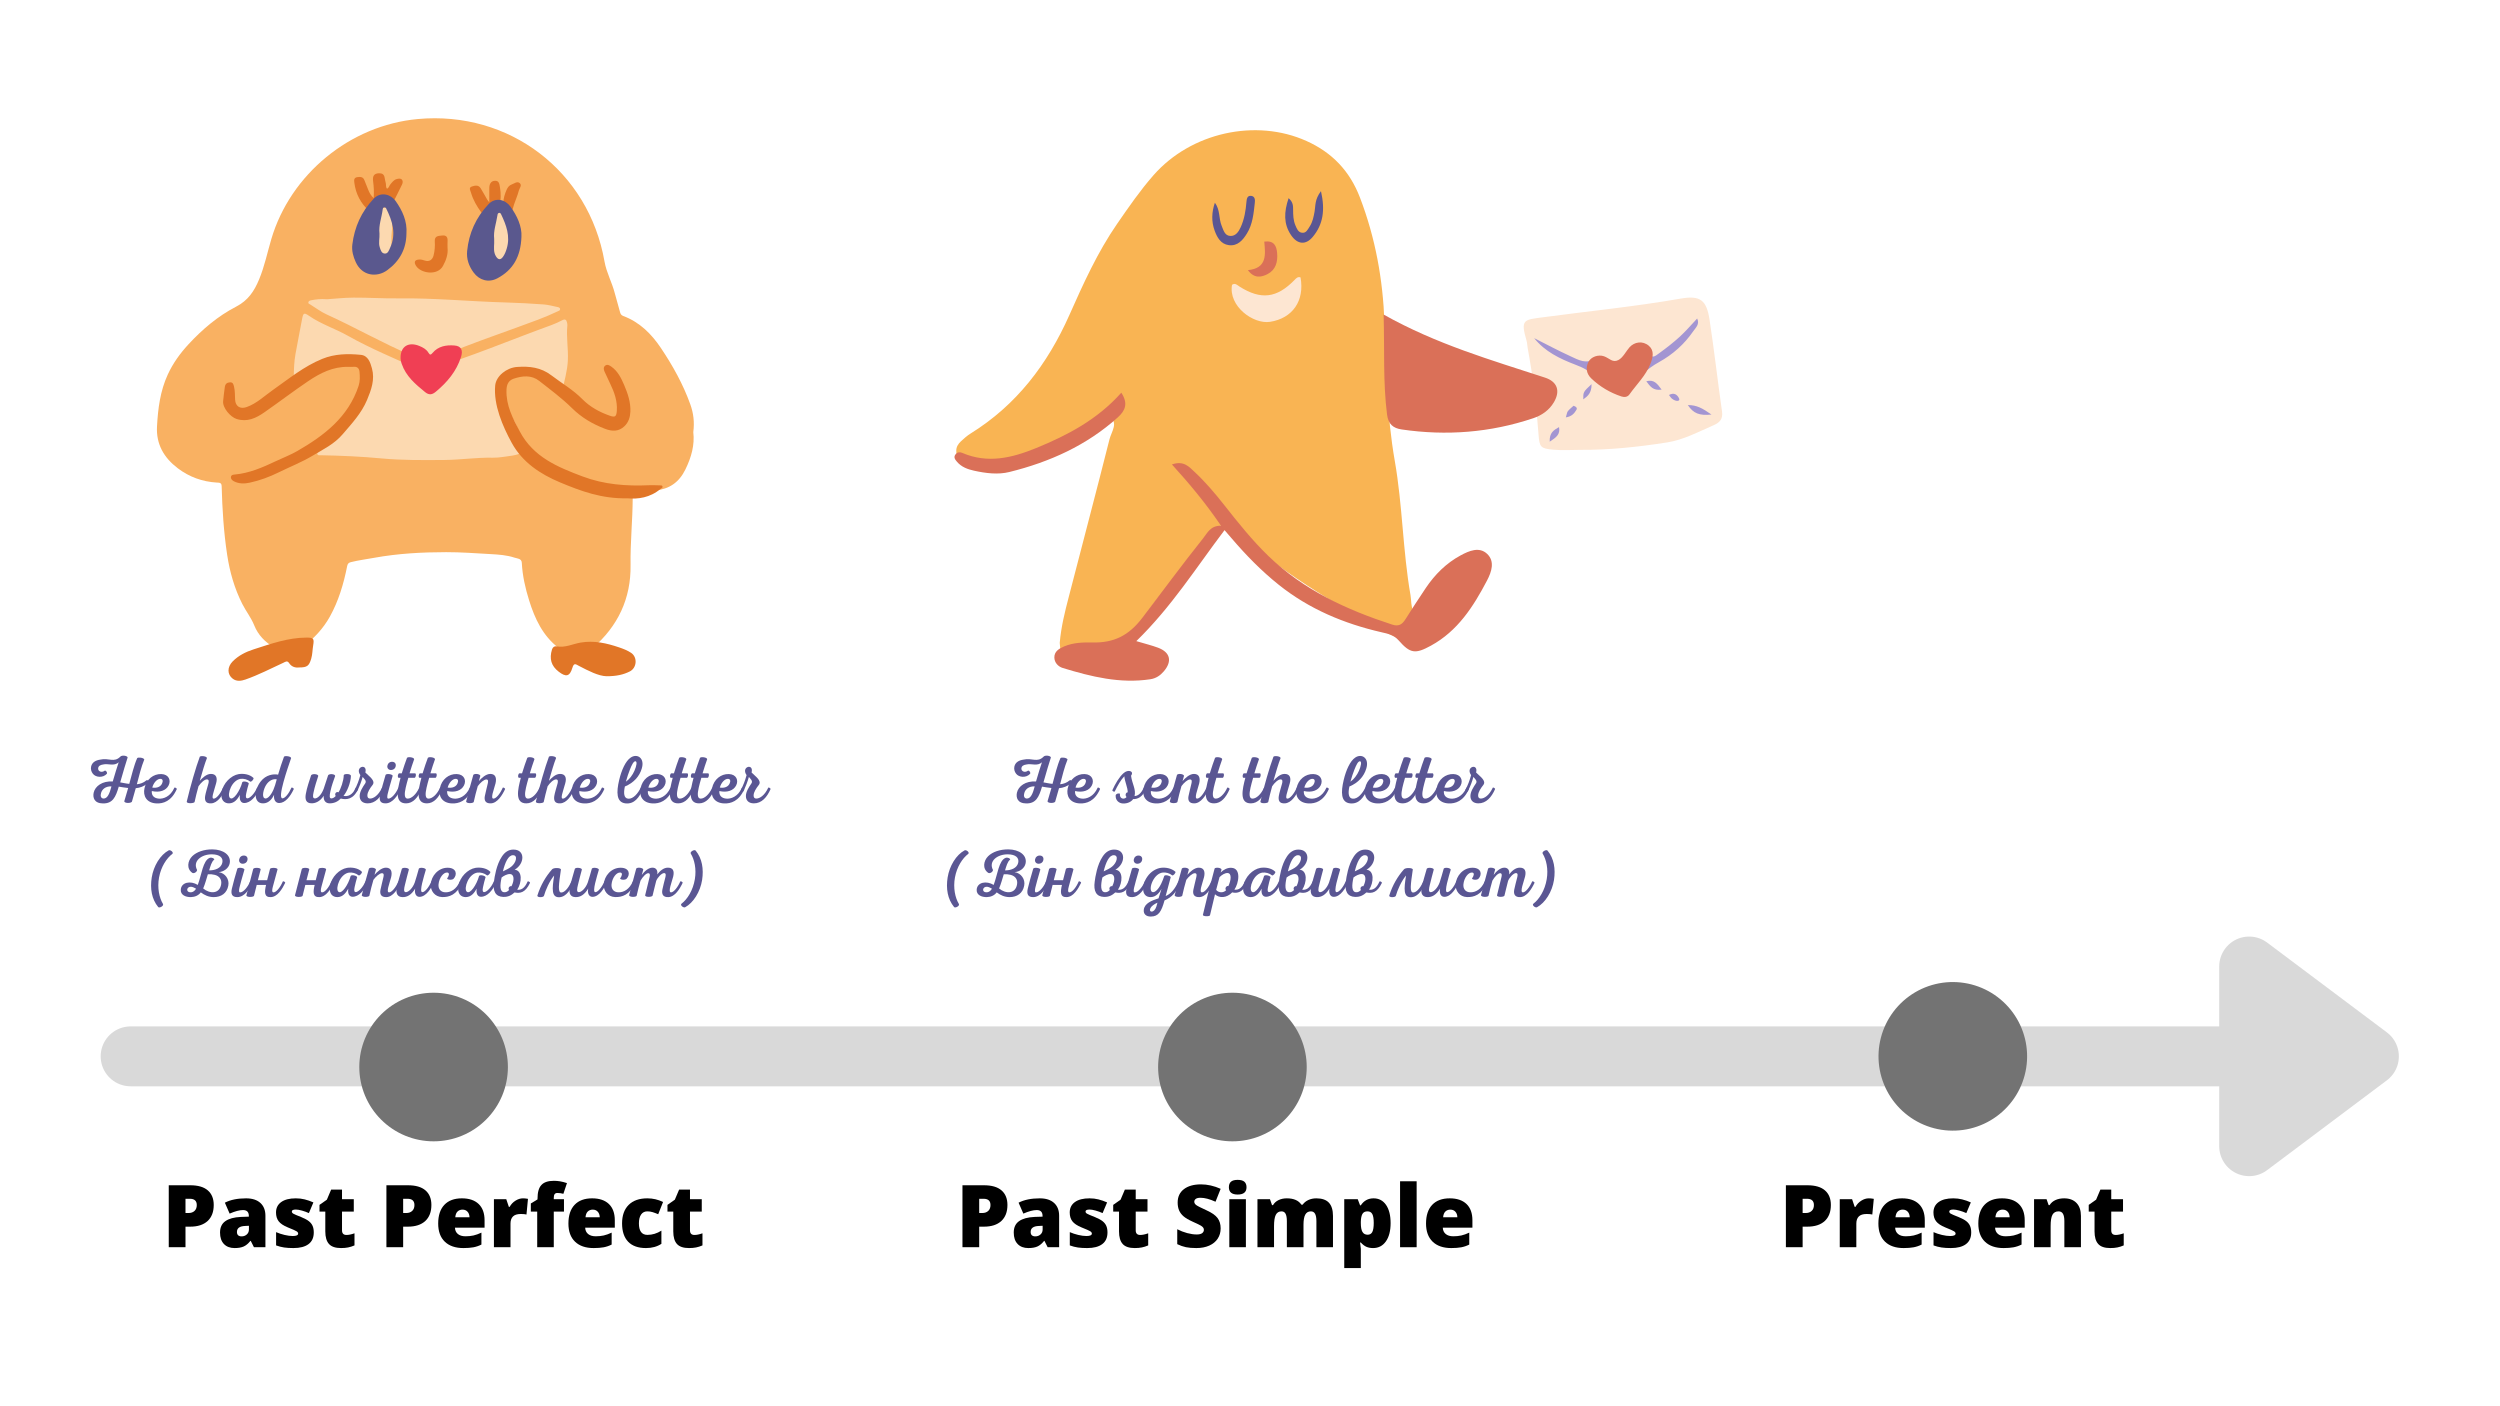 <?xml version="1.0" encoding="UTF-8"?>
<svg xmlns="http://www.w3.org/2000/svg" xmlns:xlink="http://www.w3.org/1999/xlink" width="1440pt" height="810pt" viewBox="0 0 1440 810" version="1.2">
<defs>
<g>
<symbol overflow="visible" id="glyph0-0">
<path style="stroke:none;" d="M 4.25 -35.688 L 24.812 -35.688 L 24.812 0 L 4.25 0 Z M 6.812 -2.547 L 22.234 -2.547 L 22.234 -33.156 L 6.812 -33.156 Z M 6.812 -2.547 "/>
</symbol>
<symbol overflow="visible" id="glyph0-1">
<path style="stroke:none;" d="M 29.766 -24.344 C 29.766 -20.352 28.586 -17.27 26.234 -15.094 C 23.879 -12.926 20.539 -11.844 16.219 -11.844 L 13.5 -11.844 L 13.5 0 L 3.859 0 L 3.859 -35.688 L 16.219 -35.688 C 20.719 -35.688 24.098 -34.703 26.359 -32.734 C 28.629 -30.766 29.766 -27.969 29.766 -24.344 Z M 13.5 -19.703 L 15.266 -19.703 C 16.711 -19.703 17.863 -20.109 18.719 -20.922 C 19.57 -21.734 20 -22.859 20 -24.297 C 20 -26.703 18.66 -27.906 15.984 -27.906 L 13.5 -27.906 Z M 13.5 -19.703 "/>
</symbol>
<symbol overflow="visible" id="glyph0-2">
<path style="stroke:none;" d="M 21.344 0 L 19.5 -3.656 L 19.312 -3.656 C 18.031 -2.062 16.719 -0.973 15.375 -0.391 C 14.039 0.191 12.316 0.484 10.203 0.484 C 7.598 0.484 5.547 -0.297 4.047 -1.859 C 2.555 -3.422 1.812 -5.617 1.812 -8.453 C 1.812 -11.391 2.832 -13.578 4.875 -15.016 C 6.926 -16.461 9.898 -17.273 13.797 -17.453 L 18.406 -17.609 L 18.406 -18 C 18.406 -20.27 17.285 -21.406 15.047 -21.406 C 13.023 -21.406 10.457 -20.723 7.344 -19.359 L 4.594 -25.656 C 7.812 -27.32 11.879 -28.156 16.797 -28.156 C 20.348 -28.156 23.094 -27.273 25.031 -25.516 C 26.977 -23.754 27.953 -21.297 27.953 -18.141 L 27.953 0 Z M 14.266 -6.25 C 15.41 -6.25 16.395 -6.613 17.219 -7.344 C 18.039 -8.082 18.453 -9.035 18.453 -10.203 L 18.453 -12.359 L 16.266 -12.25 C 13.117 -12.133 11.547 -10.984 11.547 -8.797 C 11.547 -7.098 12.453 -6.25 14.266 -6.25 Z M 14.266 -6.25 "/>
</symbol>
<symbol overflow="visible" id="glyph0-3">
<path style="stroke:none;" d="M 24.656 -8.5 C 24.656 -5.531 23.645 -3.289 21.625 -1.781 C 19.613 -0.27 16.719 0.484 12.938 0.484 C 10.883 0.484 9.102 0.375 7.594 0.156 C 6.082 -0.062 4.535 -0.461 2.953 -1.047 L 2.953 -8.688 C 4.43 -8.039 6.051 -7.504 7.812 -7.078 C 9.582 -6.66 11.16 -6.453 12.547 -6.453 C 14.617 -6.453 15.656 -6.922 15.656 -7.859 C 15.656 -8.348 15.363 -8.781 14.781 -9.156 C 14.207 -9.539 12.523 -10.289 9.734 -11.406 C 7.203 -12.445 5.43 -13.629 4.422 -14.953 C 3.41 -16.273 2.906 -17.957 2.906 -20 C 2.906 -22.57 3.895 -24.57 5.875 -26 C 7.863 -27.438 10.676 -28.156 14.312 -28.156 C 16.133 -28.156 17.844 -27.953 19.438 -27.547 C 21.039 -27.148 22.707 -26.57 24.438 -25.812 L 21.844 -19.656 C 20.582 -20.227 19.242 -20.711 17.828 -21.109 C 16.41 -21.504 15.254 -21.703 14.359 -21.703 C 12.797 -21.703 12.016 -21.32 12.016 -20.562 C 12.016 -20.082 12.285 -19.676 12.828 -19.344 C 13.367 -19.008 14.941 -18.332 17.547 -17.312 C 19.484 -16.508 20.926 -15.723 21.875 -14.953 C 22.832 -14.191 23.535 -13.297 23.984 -12.266 C 24.43 -11.234 24.656 -9.977 24.656 -8.5 Z M 24.656 -8.5 "/>
</symbol>
<symbol overflow="visible" id="glyph0-4">
<path style="stroke:none;" d="M 16.844 -7.062 C 18.133 -7.062 19.672 -7.379 21.453 -8.016 L 21.453 -1.047 C 20.172 -0.492 18.945 -0.102 17.781 0.125 C 16.625 0.363 15.266 0.484 13.703 0.484 C 10.492 0.484 8.18 -0.297 6.766 -1.859 C 5.348 -3.43 4.641 -5.848 4.641 -9.109 L 4.641 -20.516 L 1.297 -20.516 L 1.297 -24.391 L 5.547 -27.391 L 8.016 -33.203 L 14.266 -33.203 L 14.266 -27.656 L 21.047 -27.656 L 21.047 -20.516 L 14.266 -20.516 L 14.266 -9.734 C 14.266 -7.953 15.125 -7.062 16.844 -7.062 Z M 16.844 -7.062 "/>
</symbol>
<symbol overflow="visible" id="glyph0-5">
<path style="stroke:none;" d=""/>
</symbol>
<symbol overflow="visible" id="glyph0-6">
<path style="stroke:none;" d="M 16.656 0.484 C 12.039 0.484 8.457 -0.738 5.906 -3.188 C 3.363 -5.633 2.094 -9.117 2.094 -13.641 C 2.094 -18.316 3.273 -21.906 5.641 -24.406 C 8.004 -26.906 11.375 -28.156 15.75 -28.156 C 19.914 -28.156 23.133 -27.066 25.406 -24.891 C 27.676 -22.711 28.812 -19.582 28.812 -15.5 L 28.812 -11.25 L 11.75 -11.25 C 11.812 -9.707 12.375 -8.492 13.438 -7.609 C 14.508 -6.734 15.961 -6.297 17.797 -6.297 C 19.473 -6.297 21.016 -6.453 22.422 -6.766 C 23.828 -7.086 25.352 -7.633 27 -8.406 L 27 -1.531 C 25.5 -0.77 23.953 -0.242 22.359 0.047 C 20.766 0.336 18.863 0.484 16.656 0.484 Z M 16.094 -21.656 C 14.969 -21.656 14.023 -21.301 13.266 -20.594 C 12.516 -19.883 12.07 -18.773 11.938 -17.266 L 20.141 -17.266 C 20.109 -18.598 19.727 -19.66 19 -20.453 C 18.281 -21.254 17.312 -21.656 16.094 -21.656 Z M 16.094 -21.656 "/>
</symbol>
<symbol overflow="visible" id="glyph0-7">
<path style="stroke:none;" d="M 20 -28.156 C 20.82 -28.156 21.609 -28.086 22.359 -27.953 L 22.906 -27.859 L 22.047 -18.844 C 21.266 -19.039 20.18 -19.141 18.797 -19.141 C 16.711 -19.141 15.195 -18.66 14.25 -17.703 C 13.312 -16.754 12.844 -15.383 12.844 -13.594 L 12.844 0 L 3.297 0 L 3.297 -27.656 L 10.406 -27.656 L 11.891 -23.25 L 12.359 -23.25 C 13.148 -24.707 14.258 -25.891 15.688 -26.797 C 17.113 -27.703 18.551 -28.156 20 -28.156 Z M 20 -28.156 "/>
</symbol>
<symbol overflow="visible" id="glyph0-8">
<path style="stroke:none;" d="M 20.188 -20.516 L 14.312 -20.516 L 14.312 0 L 4.766 0 L 4.766 -20.516 L 1.094 -20.516 L 1.094 -25.203 L 4.953 -27.547 L 4.953 -28 C 4.953 -31.645 5.695 -34.266 7.188 -35.859 C 8.676 -37.453 11.066 -38.25 14.359 -38.25 C 15.629 -38.25 16.828 -38.148 17.953 -37.953 C 19.086 -37.766 20.406 -37.426 21.906 -36.938 L 19.844 -30.766 C 18.676 -31.086 17.531 -31.25 16.406 -31.25 C 15.676 -31.25 15.145 -31.023 14.812 -30.578 C 14.477 -30.129 14.312 -29.398 14.312 -28.391 L 14.312 -27.656 L 20.188 -27.656 Z M 20.188 -20.516 "/>
</symbol>
<symbol overflow="visible" id="glyph0-9">
<path style="stroke:none;" d="M 15.891 0.484 C 11.367 0.484 7.938 -0.734 5.594 -3.172 C 3.258 -5.617 2.094 -9.129 2.094 -13.703 C 2.094 -18.285 3.352 -21.836 5.875 -24.359 C 8.406 -26.891 12 -28.156 16.656 -28.156 C 19.852 -28.156 22.867 -27.453 25.703 -26.047 L 22.906 -19 C 21.75 -19.5 20.68 -19.898 19.703 -20.203 C 18.723 -20.504 17.707 -20.656 16.656 -20.656 C 15.102 -20.656 13.906 -20.051 13.062 -18.844 C 12.219 -17.645 11.797 -15.945 11.797 -13.75 C 11.797 -9.32 13.43 -7.109 16.703 -7.109 C 19.504 -7.109 22.188 -7.922 24.75 -9.547 L 24.75 -1.953 C 22.289 -0.328 19.336 0.484 15.891 0.484 Z M 15.891 0.484 "/>
</symbol>
<symbol overflow="visible" id="glyph0-10">
<path style="stroke:none;" d="M 27.203 -10.844 C 27.203 -8.625 26.641 -6.656 25.516 -4.938 C 24.391 -3.227 22.77 -1.895 20.656 -0.938 C 18.539 0.008 16.055 0.484 13.203 0.484 C 10.828 0.484 8.832 0.316 7.219 -0.016 C 5.613 -0.348 3.941 -0.93 2.203 -1.766 L 2.203 -10.359 C 4.035 -9.41 5.941 -8.672 7.922 -8.141 C 9.91 -7.609 11.738 -7.344 13.406 -7.344 C 14.832 -7.344 15.879 -7.594 16.547 -8.094 C 17.211 -8.594 17.547 -9.234 17.547 -10.016 C 17.547 -10.504 17.41 -10.93 17.141 -11.297 C 16.879 -11.66 16.453 -12.031 15.859 -12.406 C 15.266 -12.781 13.68 -13.547 11.109 -14.703 C 8.785 -15.754 7.039 -16.773 5.875 -17.766 C 4.707 -18.766 3.844 -19.906 3.281 -21.188 C 2.719 -22.477 2.438 -24 2.438 -25.75 C 2.438 -29.039 3.633 -31.602 6.031 -33.438 C 8.426 -35.281 11.711 -36.203 15.891 -36.203 C 19.586 -36.203 23.359 -35.348 27.203 -33.641 L 24.25 -26.203 C 20.906 -27.723 18.02 -28.484 15.594 -28.484 C 14.344 -28.484 13.43 -28.266 12.859 -27.828 C 12.297 -27.391 12.016 -26.848 12.016 -26.203 C 12.016 -25.492 12.375 -24.863 13.094 -24.312 C 13.82 -23.758 15.789 -22.754 19 -21.297 C 22.07 -19.91 24.207 -18.422 25.406 -16.828 C 26.602 -15.242 27.203 -13.25 27.203 -10.844 Z M 27.203 -10.844 "/>
</symbol>
<symbol overflow="visible" id="glyph0-11">
<path style="stroke:none;" d="M 12.891 0 L 3.344 0 L 3.344 -27.656 L 12.891 -27.656 Z M 3.094 -34.547 C 3.094 -35.973 3.492 -37.035 4.297 -37.734 C 5.098 -38.441 6.383 -38.797 8.156 -38.797 C 9.926 -38.797 11.219 -38.438 12.031 -37.719 C 12.844 -37 13.25 -35.941 13.25 -34.547 C 13.25 -31.742 11.551 -30.344 8.156 -30.344 C 4.781 -30.344 3.094 -31.742 3.094 -34.547 Z M 3.094 -34.547 "/>
</symbol>
<symbol overflow="visible" id="glyph0-12">
<path style="stroke:none;" d="M 37.25 0 L 37.25 -15.047 C 37.25 -16.91 36.992 -18.312 36.484 -19.25 C 35.973 -20.188 35.164 -20.656 34.062 -20.656 C 32.594 -20.656 31.516 -20.023 30.828 -18.766 C 30.148 -17.516 29.812 -15.555 29.812 -12.891 L 29.812 0 L 20.234 0 L 20.234 -15.047 C 20.234 -16.91 19.988 -18.312 19.5 -19.25 C 19.02 -20.188 18.234 -20.656 17.141 -20.656 C 15.641 -20.656 14.547 -19.988 13.859 -18.656 C 13.18 -17.32 12.844 -15.141 12.844 -12.109 L 12.844 0 L 3.297 0 L 3.297 -27.656 L 10.5 -27.656 L 11.688 -24.25 L 12.25 -24.25 C 12.988 -25.508 14.051 -26.473 15.438 -27.141 C 16.832 -27.816 18.414 -28.156 20.188 -28.156 C 24.176 -28.156 26.977 -26.941 28.594 -24.516 L 29.344 -24.516 C 30.125 -25.648 31.207 -26.539 32.594 -27.188 C 33.988 -27.832 35.523 -28.156 37.203 -28.156 C 40.473 -28.156 42.891 -27.316 44.453 -25.641 C 46.016 -23.961 46.797 -21.414 46.797 -18 L 46.797 0 Z M 37.25 0 "/>
</symbol>
<symbol overflow="visible" id="glyph0-13">
<path style="stroke:none;" d="M 19.891 0.484 C 18.492 0.484 17.242 0.254 16.141 -0.203 C 15.035 -0.672 13.938 -1.504 12.844 -2.703 L 12.406 -2.703 C 12.695 -0.766 12.844 0.438 12.844 0.906 L 12.844 12.016 L 3.297 12.016 L 3.297 -27.656 L 11.062 -27.656 L 12.406 -24.141 L 12.844 -24.141 C 14.613 -26.816 17.062 -28.156 20.188 -28.156 C 23.25 -28.156 25.648 -26.883 27.391 -24.344 C 29.129 -21.801 30 -18.316 30 -13.891 C 30 -9.43 29.094 -5.922 27.281 -3.359 C 25.469 -0.797 23.004 0.484 19.891 0.484 Z M 16.703 -20.656 C 15.297 -20.656 14.312 -20.156 13.75 -19.156 C 13.195 -18.156 12.895 -16.672 12.844 -14.703 L 12.844 -13.938 C 12.844 -11.562 13.16 -9.844 13.797 -8.781 C 14.43 -7.727 15.43 -7.203 16.797 -7.203 C 18.016 -7.203 18.898 -7.727 19.453 -8.781 C 20.004 -9.832 20.281 -11.566 20.281 -13.984 C 20.281 -16.359 20.004 -18.062 19.453 -19.094 C 18.898 -20.133 17.984 -20.656 16.703 -20.656 Z M 16.703 -20.656 "/>
</symbol>
<symbol overflow="visible" id="glyph0-14">
<path style="stroke:none;" d="M 12.844 0 L 3.297 0 L 3.297 -37.984 L 12.844 -37.984 Z M 12.844 0 "/>
</symbol>
<symbol overflow="visible" id="glyph0-15">
<path style="stroke:none;" d="M 20.75 0 L 20.75 -15.094 C 20.75 -16.926 20.484 -18.312 19.953 -19.25 C 19.43 -20.188 18.582 -20.656 17.406 -20.656 C 15.789 -20.656 14.625 -20.008 13.906 -18.719 C 13.195 -17.438 12.844 -15.234 12.844 -12.109 L 12.844 0 L 3.297 0 L 3.297 -27.656 L 10.5 -27.656 L 11.688 -24.25 L 12.25 -24.25 C 13.07 -25.551 14.203 -26.523 15.641 -27.172 C 17.078 -27.828 18.734 -28.156 20.609 -28.156 C 23.672 -28.156 26.051 -27.266 27.75 -25.484 C 29.445 -23.711 30.297 -21.219 30.297 -18 L 30.297 0 Z M 20.75 0 "/>
</symbol>
<symbol overflow="visible" id="glyph1-0">
<path style="stroke:none;" d="M 20.629 -26.555 C 17 -22.887 13.961 -26.008 9.047 -24.84 C 6.512 -24.488 4.406 -23.355 3.82 -20.938 C 3.469 -19.457 3.859 -17.898 4.797 -16.727 C 6.395 -14.582 10.605 -14.152 12.867 -16.688 C 13.297 -17.469 12.32 -18.715 11.66 -18.484 C 9.789 -17.078 7.797 -18.133 7.836 -19.691 C 7.914 -21.25 9.164 -21.797 10.684 -22.031 C 13.57 -22.773 17.078 -20.82 19.691 -23.355 C 18.559 -20.121 17.664 -16.883 16.262 -12.242 C 10.293 -12.672 6.082 -9.555 5.266 -5.77 C 4.68 -2.965 5.574 0.352 10.684 0.391 C 16.184 0.43 17.898 -3.082 19.73 -9.281 C 21.406 -9.047 23.238 -8.656 25.148 -8.5 C 24.371 -5.691 23.473 -2.77 22.887 -0.82 C 23.121 0.391 26.633 0.352 27.293 -0.586 C 27.879 -2.73 28.777 -5.73 29.516 -8.383 C 31.816 -8.578 34.391 -9.438 36.457 -11.27 C 37.277 -12.086 36.418 -13.492 35.641 -12.906 C 33.961 -11.465 32.09 -10.84 30.141 -10.645 C 31.391 -15.441 32.754 -20.898 34.43 -24.918 C 34.078 -25.969 30.883 -26.359 30.336 -25.695 C 28.465 -21.523 27.141 -15.754 25.773 -10.879 C 23.902 -11.035 22.07 -11.504 20.551 -11.738 C 22.539 -18.598 23.629 -22.461 24.84 -26.086 C 24.645 -27.141 21.484 -27.566 20.629 -26.555 Z M 15.52 -9.438 C 14.426 -5.227 13.219 -2.418 10.996 -2.418 C 9.359 -2.457 9.047 -4.055 9.516 -5.574 C 10.098 -7.719 12.047 -9.555 15.52 -9.438 Z M 15.52 -9.438 "/>
</symbol>
<symbol overflow="visible" id="glyph1-1">
<path style="stroke:none;" d="M 9.902 -16.531 C 5.344 -16.688 1.246 -13.492 0.195 -8.383 C -0.781 -4.016 1.324 0.195 7.254 0.391 C 10.957 0.508 15.637 -0.781 18.793 -7.836 C 18.988 -8.305 17.625 -9.086 17.391 -8.617 C 15.129 -3.469 10.996 -2.105 8.344 -2.379 C 5.613 -2.652 4.172 -4.25 4.406 -6.746 C 8.93 -5.691 12.633 -7.059 14.078 -9.98 C 15.559 -12.828 14.27 -16.375 9.902 -16.531 Z M 9.398 -13.766 C 10.879 -13.727 10.918 -12.32 10.293 -11.035 C 9.516 -9.32 7.566 -8.305 4.68 -8.734 C 5.383 -11.543 7.566 -13.883 9.398 -13.766 Z M 9.398 -13.766 "/>
</symbol>
<symbol overflow="visible" id="glyph1-2">
<path style="stroke:none;" d="M 5.73 -26.516 C 3.508 -20.59 0.352 -9.594 -1.754 -0.781 C -2.145 0.742 2.535 0.352 2.73 -0.43 C 3.43 -3.664 3.977 -5.809 4.992 -9.516 C 6.355 -11.543 8.422 -13.414 9.75 -13.453 C 11.152 -13.492 10.996 -12.164 10.684 -10.996 C 10.254 -9.359 9.047 -5.535 8.812 -3.859 C 8.461 -1.441 9.008 0.508 12.242 0.352 C 16.066 0.195 18.832 -4.328 20.473 -7.836 C 20.703 -8.305 19.301 -9.125 19.105 -8.617 C 17.742 -5.383 15.363 -2.418 13.844 -2.379 C 12.125 -2.262 13.688 -5.965 15.129 -11.191 C 16.027 -14.309 15.246 -16.648 12.086 -16.609 C 9.594 -16.609 7.176 -14.27 5.73 -12.633 C 7.02 -17.195 8.695 -22.926 9.824 -25.656 C 10.059 -26.711 6.512 -27.293 5.73 -26.516 Z M 5.73 -26.516 "/>
</symbol>
<symbol overflow="visible" id="glyph1-3">
<path style="stroke:none;" d="M 9.281 -16.492 C 4.875 -15.754 0.312 -11.27 -0.547 -6.043 C -1.246 -1.676 0.938 0.391 3.781 0.352 C 6.941 0.273 8.656 -2.145 10.02 -4.523 C 9.555 -1.637 10.605 0.156 12.477 0.156 C 16.145 0.156 19.184 -3.586 21.211 -7.836 C 21.445 -8.305 20.043 -9.086 19.848 -8.617 C 18.445 -5.227 15.793 -2.574 14.348 -2.535 C 13.453 -2.535 13.219 -3.43 13.648 -5.383 C 14 -7.293 14.699 -9.633 15.129 -11.113 C 14.973 -11.934 12.086 -12.75 11.387 -11.855 C 10.059 -6.863 6.16 -0.938 4.25 -2.809 C 3.352 -3.703 3.586 -6.355 4.797 -8.891 C 6.004 -11.465 8.148 -13.453 10.41 -13.766 C 12.203 -14 14.387 -13.453 15.988 -12.164 C 16.609 -11.855 18.211 -13.648 17.82 -14.27 C 15.637 -16.492 11.855 -16.922 9.281 -16.492 Z M 9.281 -16.492 "/>
</symbol>
<symbol overflow="visible" id="glyph1-4">
<path style="stroke:none;" d="M 15.793 -26.516 C 14.855 -24.02 13.219 -19.145 12.398 -16.184 C 9.75 -16.727 5.383 -16.105 2.457 -12.359 C -1.52 -7.41 -1.949 0.508 3.859 0.352 C 6.941 0.312 8.93 -2.184 10.098 -4.562 C 9.711 -1.637 10.996 0.195 13.062 0.156 C 16.57 0.117 19.496 -3.703 21.406 -7.836 C 21.641 -8.305 20.277 -9.086 20.043 -8.617 C 18.754 -5.535 16.453 -2.574 14.934 -2.535 C 11.816 -2.457 17.898 -19.926 19.887 -25.695 C 19.926 -26.789 16.301 -27.215 15.793 -26.516 Z M 11.621 -13.492 C 10.996 -11.074 10.332 -8.93 9.711 -7.527 C 8.031 -3.664 5.691 -1.715 4.445 -2.691 C 2.965 -3.664 4.055 -7.875 5.383 -10.059 C 7.137 -12.984 9.711 -13.883 11.621 -13.492 Z M 11.621 -13.492 "/>
</symbol>
<symbol overflow="visible" id="glyph1-5">
<path style="stroke:none;" d="M 13.062 0.352 C 15.676 0.352 17.781 -0.625 19.535 -2.418 C 22.812 -1.598 26.75 -1.871 29.516 -7.797 C 29.75 -8.305 28.387 -9.086 28.191 -8.617 C 26.203 -4.211 23.434 -3.469 21.094 -3.977 C 23.121 -6.277 25.266 -11.504 25.383 -15.52 C 25.188 -16.844 21.562 -16.766 21.25 -15.949 C 21.211 -12.672 19.496 -7.875 18.211 -6.004 C 17.078 -6.707 15.676 -5.188 16.609 -3.898 C 15.949 -3.082 14.934 -2.496 14.078 -2.496 C 12.984 -2.496 12.945 -3.938 13.57 -6.629 C 14.348 -10.215 15.363 -12.711 16.301 -15.441 C 16.223 -16.648 12.828 -16.844 12.242 -15.832 C 11.504 -13.453 10.566 -10.645 9.672 -8.031 C 8.305 -4.328 6.004 -2.379 4.562 -2.496 C 3.273 -2.574 3.43 -4.055 3.82 -5.848 C 4.484 -9.164 5.691 -12.711 6.551 -15.402 C 6.668 -16.492 3.352 -16.961 2.457 -15.871 C 1.363 -12.477 0.039 -8.812 -0.625 -4.992 C -1.168 -1.871 -0.43 0.273 2.613 0.312 C 4.602 0.391 7.449 -0.508 9.711 -4.016 C 9.438 -1.246 10.84 0.312 13.062 0.352 Z M 13.062 0.352 "/>
</symbol>
<symbol overflow="visible" id="glyph1-6">
<path style="stroke:none;" d="M 1.016 -6.551 C 2.574 -9.594 3.547 -12.32 4.25 -14.855 C 5.07 -13.883 6.668 -12.594 5.77 -11.23 C 4.211 -8.93 2.535 -6.355 2.535 -3.859 C 2.535 -1.441 4.016 0.312 7.059 0.352 C 11.621 0.391 14.699 -3.199 16.727 -7.836 C 16.922 -8.266 15.598 -9.086 15.402 -8.656 C 13.297 -4.094 10.41 -2.418 8.578 -2.418 C 7.332 -2.418 6.902 -3.273 6.98 -4.406 C 7.098 -6.238 8.461 -8.344 9.941 -10.215 C 11.895 -12.711 7.992 -15.168 5.809 -17.43 C 7.215 -22.965 -0.508 -20.82 2.926 -15.91 C 1.988 -12.516 1.168 -10.449 -0.391 -7.293 C -0.664 -6.785 0.742 -6.082 1.016 -6.551 Z M 1.016 -6.551 "/>
</symbol>
<symbol overflow="visible" id="glyph1-7">
<path style="stroke:none;" d="M 5.422 -18.871 C 6.98 -18.871 8.07 -19.848 8.227 -21.25 C 8.422 -22.617 7.566 -23.59 6.16 -23.59 C 4.719 -23.629 3.625 -22.656 3.391 -21.25 C 3.199 -19.887 4.133 -18.871 5.422 -18.871 Z M 2.457 0.352 C 6.512 0.273 9.438 -4.289 11.074 -7.797 C 11.309 -8.305 9.941 -9.125 9.711 -8.617 C 8.383 -5.422 5.809 -2.379 4.016 -2.379 C 3.199 -2.34 3.238 -3.391 3.547 -4.953 C 4.133 -7.605 4.953 -10.137 6.473 -15.559 C 6.199 -16.492 3.004 -16.961 2.379 -16.066 C 1.016 -11.348 0.078 -8.188 -0.781 -4.523 C -1.48 -1.52 -0.781 0.43 2.457 0.352 Z M 2.457 0.352 "/>
</symbol>
<symbol overflow="visible" id="glyph1-8">
<path style="stroke:none;" d="M 4.797 0.352 C 8.695 0.312 11.543 -2.926 13.648 -7.797 C 13.844 -8.305 12.516 -9.086 12.281 -8.617 C 10.645 -4.914 7.875 -2.34 5.613 -2.379 C 3.703 -2.418 3.703 -5.07 4.523 -8.656 C 4.875 -10.293 5.457 -12.359 6.043 -14.387 L 9.711 -14.387 C 10.293 -14.582 10.762 -16.414 10.02 -16.961 L 6.746 -16.961 C 7.641 -19.926 8.539 -22.695 9.398 -25.07 C 9.359 -26.203 5.809 -26.633 5.266 -25.852 C 4.484 -23.863 3.273 -20.238 2.262 -16.961 L 0.703 -16.961 C 0.078 -16.727 -0.391 -14.816 0.391 -14.387 L 1.559 -14.387 C -0.234 -7.566 -2.027 0.43 4.797 0.352 Z M 4.797 0.352 "/>
</symbol>
<symbol overflow="visible" id="glyph1-9">
<path style="stroke:none;" d="M 12.125 -16.609 C 9.555 -16.648 6.902 -14.117 5.496 -12.477 C 5.848 -13.609 6.004 -14.27 6.355 -15.52 C 5.965 -16.727 2.926 -16.922 2.301 -16.066 C 0.742 -10.371 -0.586 -5.926 -1.832 -0.742 C -1.754 0.547 2.105 0.43 2.535 -0.43 C 3.352 -3.938 3.781 -5.926 4.875 -9.594 C 6.316 -11.543 8.383 -13.375 9.75 -13.414 C 11.074 -13.453 10.879 -12.164 10.605 -10.996 C 10.254 -9.398 9.164 -5.148 8.93 -3.82 C 8.461 -1.285 9.359 0.43 12.32 0.352 C 16.105 0.312 19.027 -4.445 20.59 -7.836 C 20.781 -8.305 19.418 -9.086 19.223 -8.617 C 17.781 -5.266 15.48 -2.379 13.883 -2.379 C 12.906 -2.379 13.102 -3.859 13.414 -5.305 C 13.844 -7.176 14.66 -9.359 15.09 -11.152 C 15.832 -14.309 15.09 -16.57 12.125 -16.609 Z M 12.125 -16.609 "/>
</symbol>
<symbol overflow="visible" id="glyph1-10">
<path style="stroke:none;" d="M 7.719 -26.047 C 4.719 -24.059 2.379 -18.754 1.055 -13.141 C -0.625 -6.043 -0.625 -0.273 4.641 0.352 C 9.941 0.938 12.555 -3.199 14.816 -7.836 C 15.012 -8.305 13.648 -9.086 13.453 -8.656 C 11.895 -5.383 9.125 -2.105 6.277 -2.34 C 3.781 -2.535 3.469 -5.422 4.328 -9.359 C 9.438 -11.465 12.75 -15.246 14.039 -19.652 C 15.949 -25.656 11.504 -28.582 7.719 -26.047 Z M 10.41 -23.902 C 11.504 -23.824 11.113 -21.328 9.824 -18.367 C 8.773 -15.988 6.98 -13.531 4.914 -12.125 C 5.574 -14.621 6.551 -17.391 7.215 -19.066 C 8.305 -21.875 9.359 -23.941 10.41 -23.902 Z M 10.41 -23.902 "/>
</symbol>
<symbol overflow="visible" id="glyph1-11">
<path style="stroke:none;" d="M 5.887 0.43 C 8.227 0.469 10.41 -0.469 11.543 -2.105 C 14.152 -2.027 16.883 -3.238 18.988 -7.836 C 19.184 -8.266 17.82 -9.086 17.625 -8.656 C 16.105 -5.109 14.117 -3.938 12.359 -3.859 C 13.297 -7.797 11.035 -10.605 10.332 -15.559 C 12.32 -18.172 8.656 -19.535 5.926 -16.961 C 3.43 -14.699 1.246 -10.918 -0.391 -7.293 C -0.664 -6.746 0.742 -6.043 0.977 -6.551 C 2.535 -9.789 4.484 -13.258 6.473 -15.246 C 6.746 -12.008 8.461 -8.773 8.422 -6.004 C 7.293 -6.004 6.746 -4.25 7.758 -3.312 C 7.41 -2.809 6.668 -2.379 5.926 -2.379 C 4.641 -2.379 3.703 -3.469 3.977 -5.148 C 3.469 -5.613 1.793 -5.344 1.48 -4.289 C 1.285 -1.207 3.586 0.43 5.887 0.43 Z M 5.887 0.43 "/>
</symbol>
<symbol overflow="visible" id="glyph2-0">
<path style="stroke:none;" d=""/>
</symbol>
<symbol overflow="visible" id="glyph2-1">
<path style="stroke:none;" d="M 8.227 6.043 C 8.891 6.902 11.66 5.383 10.996 4.289 C 8.852 0.703 7.641 -4.914 8.734 -10.957 C 9.863 -17.156 13.102 -22.07 16.375 -24.527 C 17.391 -25.344 15.285 -27.062 14.309 -26.594 C 9.438 -23.98 5.574 -17.625 4.523 -10.957 C 3.508 -4.562 4.484 1.48 8.227 6.043 Z M 8.227 6.043 "/>
</symbol>
<symbol overflow="visible" id="glyph2-2">
<path style="stroke:none;" d="M 3.082 6.199 C 7.914 3.586 11.816 -2.809 12.867 -9.477 C 13.844 -15.832 12.906 -21.875 9.164 -26.438 C 8.461 -27.293 5.691 -25.773 6.355 -24.684 C 8.461 -21.25 9.672 -15.871 8.695 -9.98 C 7.641 -3.586 4.406 1.559 1.016 4.133 C -0.039 4.953 2.105 6.668 3.082 6.199 Z M 3.082 6.199 "/>
</symbol>
<symbol overflow="visible" id="glyph3-0">
<path style="stroke:none;" d="M 21.406 -27.141 C 16.648 -27.18 12.32 -25.734 9.75 -23.199 C 7.098 -20.59 6.316 -15.91 9.902 -13.57 C 10.957 -13.102 12.555 -14.27 12.555 -15.285 C 9.863 -20.355 15.051 -24.371 21.211 -24.293 C 25.539 -24.215 27.801 -22.344 27.062 -19.34 C 26.32 -16.414 23.121 -15.012 19.496 -15.051 C 20.199 -17.312 20.938 -20.199 22.422 -21.211 C 22.695 -21.836 21.055 -22.695 19.848 -22.266 C 15.871 -20.781 15.168 -12.438 12.945 -6.668 C 8.812 -9.242 3.352 -8.266 3.16 -3.82 C 3.043 -0.898 5.887 0.391 9.008 0.352 C 11.387 0.273 13.375 -0.625 14.699 -2.379 C 16.883 -0.742 19.184 0.312 22.07 0.352 C 26.477 0.352 29.711 -1.871 30.531 -6.238 C 31.273 -9.941 28.738 -13.492 24.996 -14.039 C 27.645 -14.191 30.766 -16.066 31.352 -19.145 C 32.246 -23.863 27.605 -27.102 21.406 -27.141 Z M 18.754 -12.789 C 20.277 -12.906 21.445 -12.789 22.695 -12.477 C 25.07 -11.895 26.906 -10.098 26.438 -7.098 C 25.539 -1.363 19.848 -1.441 16.066 -4.641 C 17.156 -7.137 17.977 -10.293 18.754 -12.789 Z M 9.398 -5.574 C 10.215 -5.457 11.191 -4.953 11.969 -4.484 C 11.191 -3.199 10.215 -2.574 9.281 -2.457 C 5.809 -2.066 6.277 -5.965 9.398 -5.574 Z M 9.398 -5.574 "/>
</symbol>
<symbol overflow="visible" id="glyph3-1">
<path style="stroke:none;" d="M 5.422 -18.871 C 6.98 -18.871 8.07 -19.848 8.227 -21.25 C 8.422 -22.617 7.566 -23.59 6.16 -23.59 C 4.719 -23.629 3.625 -22.656 3.391 -21.25 C 3.199 -19.887 4.133 -18.871 5.422 -18.871 Z M 2.457 0.352 C 6.512 0.273 9.438 -4.289 11.074 -7.797 C 11.309 -8.305 9.941 -9.125 9.711 -8.617 C 8.383 -5.422 5.809 -2.379 4.016 -2.379 C 3.199 -2.34 3.238 -3.391 3.547 -4.953 C 4.133 -7.605 4.953 -10.137 6.473 -15.559 C 6.199 -16.492 3.004 -16.961 2.379 -16.066 C 1.016 -11.348 0.078 -8.188 -0.781 -4.523 C -1.48 -1.52 -0.781 0.43 2.457 0.352 Z M 2.457 0.352 "/>
</symbol>
<symbol overflow="visible" id="glyph3-2">
<path style="stroke:none;" d="M 12.242 0.352 C 16.145 0.195 18.91 -4.562 20.473 -7.836 C 20.703 -8.305 19.34 -9.086 19.105 -8.617 C 17.664 -5.227 15.324 -2.34 13.727 -2.379 C 12.711 -2.379 12.984 -4.172 13.375 -5.613 C 14.152 -8.578 14.895 -11.23 16.066 -15.52 C 16.375 -16.688 11.969 -16.805 11.738 -15.832 C 11.309 -14.152 10.723 -11.738 10.098 -9.398 L 4.758 -9.398 C 5.227 -11.191 5.77 -13.18 6.355 -15.52 C 6.668 -16.688 2.34 -16.844 2.066 -15.832 C 0.625 -10.137 -0.43 -5.965 -1.832 -0.781 C -2.184 0.586 2.34 0.469 2.535 -0.43 C 3.004 -2.535 3.508 -4.367 4.094 -6.668 L 9.477 -6.668 C 8.461 -2.418 8.422 0.508 12.242 0.352 Z M 12.242 0.352 "/>
</symbol>
<symbol overflow="visible" id="glyph3-3">
<path style="stroke:none;" d="M 9.281 -16.492 C 4.875 -15.754 0.312 -11.27 -0.547 -6.043 C -1.246 -1.676 0.938 0.391 3.781 0.352 C 6.941 0.273 8.656 -2.145 10.02 -4.523 C 9.555 -1.637 10.605 0.156 12.477 0.156 C 16.145 0.156 19.184 -3.586 21.211 -7.836 C 21.445 -8.305 20.043 -9.086 19.848 -8.617 C 18.445 -5.227 15.793 -2.574 14.348 -2.535 C 13.453 -2.535 13.219 -3.43 13.648 -5.383 C 14 -7.293 14.699 -9.633 15.129 -11.113 C 14.973 -11.934 12.086 -12.75 11.387 -11.855 C 10.059 -6.863 6.16 -0.938 4.25 -2.809 C 3.352 -3.703 3.586 -6.355 4.797 -8.891 C 6.004 -11.465 8.148 -13.453 10.41 -13.766 C 12.203 -14 14.387 -13.453 15.988 -12.164 C 16.609 -11.855 18.211 -13.648 17.82 -14.27 C 15.637 -16.492 11.855 -16.922 9.281 -16.492 Z M 9.281 -16.492 "/>
</symbol>
<symbol overflow="visible" id="glyph3-4">
<path style="stroke:none;" d="M 12.125 -16.609 C 9.555 -16.648 6.902 -14.117 5.496 -12.477 C 5.848 -13.609 6.004 -14.27 6.355 -15.52 C 5.965 -16.727 2.926 -16.922 2.301 -16.066 C 0.742 -10.371 -0.586 -5.926 -1.832 -0.742 C -1.754 0.547 2.105 0.43 2.535 -0.43 C 3.352 -3.938 3.781 -5.926 4.875 -9.594 C 6.316 -11.543 8.383 -13.375 9.75 -13.414 C 11.074 -13.453 10.879 -12.164 10.605 -10.996 C 10.254 -9.398 9.164 -5.148 8.93 -3.82 C 8.461 -1.285 9.359 0.43 12.32 0.352 C 16.105 0.312 19.027 -4.445 20.59 -7.836 C 20.781 -8.305 19.418 -9.086 19.223 -8.617 C 17.781 -5.266 15.48 -2.379 13.883 -2.379 C 12.906 -2.379 13.102 -3.859 13.414 -5.305 C 13.844 -7.176 14.66 -9.359 15.09 -11.152 C 15.832 -14.309 15.09 -16.57 12.125 -16.609 Z M 12.125 -16.609 "/>
</symbol>
<symbol overflow="visible" id="glyph3-5">
<path style="stroke:none;" d="M 12.086 -16.027 C 11.348 -13.414 10.566 -10.566 9.75 -8.109 C 8.578 -4.797 6.121 -2.496 4.602 -2.496 C 3.16 -2.496 3.547 -4.523 4.094 -6.746 C 4.797 -9.863 5.809 -13.336 6.355 -15.52 C 6.355 -16.57 2.77 -16.922 2.301 -15.949 C 1.402 -12.477 0.039 -8.656 -0.664 -4.758 C -1.168 -2.027 -0.391 0.312 2.691 0.352 C 5.305 0.43 7.758 -0.859 10.02 -4.602 C 9.438 -2.262 10.254 0.195 12.398 0.195 C 16.453 0.234 19.34 -5.188 20.668 -7.836 C 20.898 -8.305 19.535 -9.125 19.301 -8.617 C 17.898 -5.344 15.559 -2.457 14.078 -2.496 C 12.086 -2.496 15.129 -11.855 16.145 -15.48 C 15.871 -16.609 12.555 -16.883 12.086 -16.027 Z M 12.086 -16.027 "/>
</symbol>
<symbol overflow="visible" id="glyph3-6">
<path style="stroke:none;" d="M 9.711 -16.57 C 4.211 -16.648 0.156 -11.816 -0.117 -6.98 C -0.312 -3.199 2.262 0.156 6.316 0.312 C 10.41 0.508 14.855 -0.938 17.977 -7.836 C 18.172 -8.266 16.805 -9.086 16.609 -8.617 C 14.66 -4.172 11.426 -2.301 8.266 -2.418 C 5.691 -2.496 4.133 -4.25 4.367 -6.98 C 4.719 -10.801 7.254 -14.039 9.438 -13.805 C 11.035 -13.648 10.215 -11.543 9.32 -10.41 C 9.32 -9.555 12.242 -9.32 13.062 -10.254 C 15.207 -12.516 14.855 -16.492 9.711 -16.57 Z M 9.711 -16.57 "/>
</symbol>
<symbol overflow="visible" id="glyph3-7">
<path style="stroke:none;" d="M 5.652 0.234 C 8.539 0.352 10.488 -0.781 12.203 -2.34 C 15.441 -1.676 18.406 -2.184 21.094 -7.797 C 21.328 -8.305 19.926 -9.008 19.73 -8.617 C 17.938 -4.484 15.832 -3.664 13.727 -3.898 C 16.453 -7.953 16.883 -15.012 12.242 -15.441 C 18.094 -18.715 18.598 -27.254 11.309 -27.023 C 8.734 -26.945 6.59 -25.578 4.914 -23.004 C 1.754 -18.367 0.664 -11.152 0.352 -8.656 C -0.469 -3.043 1.285 0.078 5.652 0.234 Z M 5.496 -14.465 C 6.746 -19.652 8.656 -23.863 11.348 -23.785 C 14.309 -23.746 13.062 -19.379 10.371 -17.234 C 9.203 -16.184 7.137 -15.285 5.496 -14.465 Z M 6.277 -2.457 C 3.547 -2.574 3.781 -6.629 4.758 -10.957 C 5.887 -11.855 7.953 -13.023 9.633 -12.945 C 11.934 -12.867 12.281 -9.516 10.449 -5.926 C 9.398 -6.238 8.266 -4.875 9.047 -3.742 C 8.266 -2.926 7.41 -2.379 6.277 -2.457 Z M 6.277 -2.457 "/>
</symbol>
<symbol overflow="visible" id="glyph3-8">
<path style="stroke:none;" d="M 9.32 0.43 C 12.281 0.352 14.934 -2.027 17.664 -7.797 C 17.898 -8.344 16.531 -9.086 16.301 -8.617 C 14.191 -3.898 11.969 -2.34 10.566 -2.301 C 8.383 -2.223 9.047 -6.785 10.293 -15.441 C 10.488 -16.609 6.121 -16.727 5.227 -15.676 C 1.559 -11.543 -1.363 -6.551 -3.238 -0.625 C -3.664 0.703 0.273 0.664 0.547 -0.43 C 1.441 -3.625 3.664 -8.812 6.316 -11.969 L 6.395 -11.969 C 5.148 -4.172 4.875 0.508 9.32 0.43 Z M 9.32 0.43 "/>
</symbol>
<symbol overflow="visible" id="glyph3-9">
<path style="stroke:none;" d="M 20.742 0.352 C 24.527 0.234 27.371 -4.406 28.973 -7.836 C 29.207 -8.305 27.801 -9.086 27.605 -8.617 C 26.203 -5.305 23.785 -2.379 22.305 -2.379 C 20.277 -2.34 22.887 -8.695 23.551 -11.504 C 24.293 -14.699 23.473 -16.609 20.512 -16.609 C 17.977 -16.648 15.832 -14.621 14.348 -12.711 C 14.777 -15.051 13.688 -16.609 11.621 -16.609 C 9.281 -16.648 6.824 -14.348 5.457 -12.438 L 6.316 -15.52 C 6.121 -16.648 2.887 -16.961 2.262 -16.105 C 0.742 -10.371 -0.469 -6.043 -1.832 -0.859 C -1.988 0.508 2.145 0.469 2.496 -0.43 C 3.199 -3.469 3.82 -6.121 4.719 -9.125 C 6.043 -11.426 7.953 -13.414 9.164 -13.414 C 10.293 -13.453 10.215 -12.164 9.941 -11.152 C 8.93 -7.059 8.148 -3.898 7.371 -0.625 C 7.527 0.508 11.23 0.391 11.66 -0.469 C 12.242 -2.691 13.062 -6.473 13.766 -9.008 C 14.621 -11.113 16.922 -13.453 18.289 -13.492 C 19.535 -13.492 19.301 -12.125 19.027 -10.996 C 18.52 -8.93 17.586 -5.535 17.312 -3.977 C 16.805 -1.324 17.703 0.469 20.742 0.352 Z M 20.742 0.352 "/>
</symbol>
<symbol overflow="visible" id="glyph3-10">
<path style="stroke:none;" d="M 9.672 -16.531 C 6.941 -16.184 3.859 -14.465 1.754 -11.426 C -1.793 -6.434 -1.676 0.469 3.781 0.352 C 6.824 0.273 8.734 -2.223 9.941 -4.406 C 9.359 -2.457 8.695 -0.352 8.227 1.055 C 4.367 2.301 0.195 3.859 -0.273 7.605 C -0.586 10.176 1.207 11.621 3.82 11.543 C 8.148 11.504 9.863 8.812 11.66 2.262 C 15.91 0.43 18.328 -2.301 20.977 -7.836 C 21.211 -8.305 19.809 -9.086 19.613 -8.656 C 17.625 -4.211 15.285 -1.48 12.32 -0.273 C 13.531 -4.562 14.191 -7.449 15.246 -11.113 C 15.168 -11.895 12.086 -12.711 11.543 -11.895 C 11.035 -10.293 10.332 -8.578 9.711 -7.293 C 7.875 -3.547 5.496 -1.715 4.289 -2.77 C 3.352 -3.664 3.547 -6.277 4.836 -8.891 C 6.199 -11.621 8.344 -13.609 10.762 -13.805 C 12.477 -13.961 14.504 -13.453 16.066 -12.203 C 16.688 -11.777 18.289 -13.648 17.938 -14.27 C 15.598 -16.336 12.242 -16.844 9.672 -16.531 Z M 7.605 3.547 C 7.371 4.367 7.176 5.148 6.941 5.887 C 5.652 9.824 2.34 9.203 3.547 6.707 C 4.094 5.574 5.77 4.328 7.605 3.547 Z M 7.605 3.547 "/>
</symbol>
<symbol overflow="visible" id="glyph3-11">
<path style="stroke:none;" d="M 11.855 -16.531 C 9.594 -16.648 7.332 -15.441 5.691 -13.844 C 5.848 -14.27 6.121 -14.973 6.238 -15.441 C 6.004 -16.805 2.457 -16.844 2.223 -16.066 C -0.352 -6.59 -2.457 1.754 -4.523 10.605 C -4.562 11.504 -0.859 11.66 -0.43 10.84 C 0.508 6.824 1.52 2.691 2.457 -1.285 C 4.797 1.016 9.164 1.016 12.359 -2.379 C 15.207 -1.598 18.637 -2.457 20.977 -7.836 C 21.211 -8.305 19.809 -9.086 19.613 -8.617 C 18.133 -5.031 16.145 -3.625 13.609 -3.938 C 16.145 -7.527 17.742 -16.336 11.855 -16.531 Z M 9.633 -13.531 C 12.242 -13.453 11.738 -9.32 10.137 -5.965 C 9.242 -6.473 7.836 -4.719 8.852 -3.625 C 7.332 -1.949 4.445 -2.066 3.121 -3.82 C 3.82 -6.395 4.367 -8.656 5.07 -11.152 C 6.316 -12.438 8.227 -13.57 9.633 -13.531 Z M 9.633 -13.531 "/>
</symbol>
</g>
<clipPath id="clip1">
  <path d="M 90.387 68.113 L 399.352 68.113 L 399.352 378 L 90.387 378 Z M 90.387 68.113 "/>
</clipPath>
<clipPath id="clip2">
  <path d="M 128.344 99.035 L 381.66 99.035 L 381.66 392.113 L 128.344 392.113 Z M 128.344 99.035 "/>
</clipPath>
<clipPath id="clip3">
  <path d="M 709.172 159 L 991.969 159 L 991.969 259.293 L 709.172 259.293 Z M 709.172 159 "/>
</clipPath>
<clipPath id="clip4">
  <path d="M 549.781 139 L 952 139 L 952 392.074 L 549.781 392.074 Z M 549.781 139 "/>
</clipPath>
</defs>
<g id="surface1">
<rect x="0" y="0" width="1440" height="810" style="fill:rgb(100%,100%,100%);fill-opacity:1;stroke:none;"/>
<rect x="0" y="0" width="1440" height="810" style="fill:rgb(100%,100%,100%);fill-opacity:1;stroke:none;"/>
<rect x="0" y="0" width="1440" height="810" style="fill:rgb(100%,100%,100%);fill-opacity:1;stroke:none;"/>
<path style="fill:none;stroke-width:1;stroke-linecap:round;stroke-linejoin:miter;stroke:rgb(85.1%,85.1%,85.1%);stroke-opacity:1;stroke-miterlimit:4;" d="M 0.5 0 L 35.378 0 " transform="matrix(34.493,0,0,34.5,57.986,608.459)"/>
<path style="fill-rule:nonzero;fill:rgb(85.1%,85.1%,85.1%);fill-opacity:1;stroke-width:1;stroke-linecap:round;stroke-linejoin:round;stroke:rgb(85.1%,85.1%,85.1%);stroke-opacity:1;stroke-miterlimit:4;" d="M -2.5 -1.5 L -0.5 0 L -2.5 1.5 Z M -2.5 -1.5 " transform="matrix(34.493,0,0,34.5,1381.744,608.459)"/>
<path style=" stroke:none;fill-rule:nonzero;fill:rgb(45.099%,45.099%,45.099%);fill-opacity:1;" d="M 249.75 571.809 C 248.352 571.809 246.953 571.875 245.555 572.012 C 244.16 572.152 242.777 572.355 241.402 572.629 C 240.027 572.902 238.668 573.242 237.328 573.648 C 235.984 574.059 234.668 574.527 233.371 575.066 C 232.078 575.602 230.812 576.199 229.574 576.859 C 228.34 577.523 227.141 578.242 225.973 579.02 C 224.809 579.801 223.684 580.633 222.602 581.523 C 221.516 582.41 220.48 583.352 219.488 584.344 C 218.496 585.336 217.555 586.371 216.668 587.453 C 215.777 588.539 214.945 589.664 214.164 590.828 C 213.387 591.992 212.668 593.195 212.008 594.43 C 211.344 595.668 210.746 596.934 210.211 598.227 C 209.676 599.523 209.203 600.84 208.797 602.184 C 208.387 603.523 208.047 604.883 207.773 606.258 C 207.5 607.633 207.297 609.016 207.16 610.41 C 207.02 611.805 206.953 613.203 206.953 614.605 C 206.953 616.008 207.02 617.406 207.16 618.801 C 207.297 620.195 207.5 621.582 207.773 622.957 C 208.047 624.332 208.387 625.688 208.797 627.031 C 209.203 628.371 209.676 629.691 210.211 630.984 C 210.746 632.281 211.344 633.547 212.008 634.781 C 212.668 636.02 213.387 637.219 214.164 638.383 C 214.945 639.551 215.777 640.676 216.668 641.758 C 217.555 642.84 218.496 643.879 219.488 644.871 C 220.48 645.859 221.516 646.801 222.602 647.691 C 223.684 648.578 224.809 649.414 225.973 650.191 C 227.141 650.973 228.34 651.691 229.574 652.352 C 230.812 653.012 232.078 653.609 233.371 654.148 C 234.668 654.684 235.984 655.156 237.328 655.562 C 238.668 655.969 240.027 656.309 241.402 656.582 C 242.777 656.855 244.16 657.062 245.555 657.199 C 246.953 657.336 248.352 657.406 249.75 657.406 C 251.152 657.406 252.551 657.336 253.945 657.199 C 255.34 657.062 256.727 656.855 258.102 656.582 C 259.477 656.309 260.832 655.969 262.176 655.562 C 263.516 655.156 264.836 654.684 266.129 654.148 C 267.426 653.609 268.691 653.012 269.926 652.352 C 271.164 651.691 272.363 650.973 273.527 650.191 C 274.695 649.414 275.82 648.578 276.902 647.691 C 277.984 646.801 279.023 645.859 280.016 644.871 C 281.008 643.879 281.945 642.84 282.836 641.758 C 283.723 640.676 284.559 639.551 285.336 638.383 C 286.117 637.219 286.836 636.02 287.496 634.781 C 288.156 633.547 288.758 632.281 289.293 630.984 C 289.828 629.691 290.301 628.371 290.707 627.031 C 291.113 625.688 291.453 624.332 291.727 622.957 C 292 621.582 292.207 620.195 292.344 618.801 C 292.48 617.406 292.551 616.008 292.551 614.605 C 292.551 613.203 292.48 611.805 292.344 610.41 C 292.207 609.016 292 607.633 291.727 606.258 C 291.453 604.883 291.113 603.523 290.707 602.184 C 290.301 600.84 289.828 599.523 289.293 598.227 C 288.758 596.934 288.156 595.668 287.496 594.43 C 286.836 593.195 286.117 591.992 285.336 590.828 C 284.559 589.664 283.723 588.539 282.836 587.453 C 281.945 586.371 281.008 585.336 280.016 584.344 C 279.023 583.352 277.984 582.41 276.902 581.523 C 275.82 580.633 274.695 579.801 273.527 579.02 C 272.363 578.242 271.164 577.523 269.926 576.859 C 268.691 576.199 267.426 575.602 266.129 575.066 C 264.836 574.527 263.516 574.059 262.176 573.648 C 260.832 573.242 259.477 572.902 258.102 572.629 C 256.727 572.355 255.34 572.152 253.945 572.012 C 252.551 571.875 251.152 571.809 249.75 571.809 Z M 249.75 571.809 "/>
<path style=" stroke:none;fill-rule:nonzero;fill:rgb(45.099%,45.099%,45.099%);fill-opacity:1;" d="M 709.871 571.809 C 708.473 571.809 707.074 571.875 705.68 572.012 C 704.281 572.152 702.898 572.355 701.523 572.629 C 700.148 572.902 698.789 573.242 697.449 573.648 C 696.109 574.059 694.789 574.527 693.496 575.066 C 692.199 575.602 690.934 576.199 689.699 576.859 C 688.461 577.523 687.262 578.242 686.094 579.02 C 684.93 579.801 683.805 580.633 682.723 581.523 C 681.637 582.41 680.602 583.352 679.609 584.344 C 678.617 585.336 677.68 586.371 676.789 587.453 C 675.898 588.539 675.066 589.664 674.285 590.828 C 673.508 591.992 672.789 593.195 672.129 594.43 C 671.469 595.668 670.867 596.934 670.332 598.227 C 669.797 599.523 669.324 600.84 668.918 602.184 C 668.512 603.523 668.168 604.883 667.895 606.258 C 667.621 607.633 667.418 609.016 667.281 610.41 C 667.145 611.805 667.074 613.203 667.074 614.605 C 667.074 616.008 667.145 617.406 667.281 618.801 C 667.418 620.195 667.621 621.582 667.895 622.957 C 668.168 624.332 668.512 625.688 668.918 627.031 C 669.324 628.371 669.797 629.691 670.332 630.984 C 670.867 632.281 671.469 633.547 672.129 634.781 C 672.789 636.02 673.508 637.219 674.285 638.383 C 675.066 639.551 675.898 640.676 676.789 641.758 C 677.68 642.84 678.617 643.879 679.609 644.871 C 680.602 645.859 681.637 646.801 682.723 647.691 C 683.805 648.578 684.93 649.414 686.094 650.191 C 687.262 650.973 688.461 651.691 689.699 652.352 C 690.934 653.012 692.199 653.609 693.496 654.148 C 694.789 654.684 696.109 655.156 697.449 655.562 C 698.789 655.969 700.148 656.309 701.523 656.582 C 702.898 656.855 704.281 657.062 705.68 657.199 C 707.074 657.336 708.473 657.406 709.871 657.406 C 711.273 657.406 712.672 657.336 714.066 657.199 C 715.461 657.062 716.848 656.855 718.223 656.582 C 719.598 656.309 720.957 655.969 722.297 655.562 C 723.637 655.156 724.957 654.684 726.25 654.148 C 727.547 653.609 728.812 653.012 730.047 652.352 C 731.285 651.691 732.484 650.973 733.652 650.191 C 734.816 649.414 735.941 648.578 737.023 647.691 C 738.109 646.801 739.145 645.859 740.137 644.871 C 741.129 643.879 742.066 642.84 742.957 641.758 C 743.848 640.676 744.68 639.551 745.457 638.383 C 746.238 637.219 746.957 636.02 747.617 634.781 C 748.277 633.547 748.879 632.281 749.414 630.984 C 749.949 629.691 750.422 628.371 750.828 627.031 C 751.234 625.688 751.574 624.332 751.848 622.957 C 752.121 621.582 752.328 620.195 752.465 618.801 C 752.602 617.406 752.672 616.008 752.672 614.605 C 752.672 613.203 752.602 611.805 752.465 610.41 C 752.328 609.016 752.121 607.633 751.848 606.258 C 751.574 604.883 751.234 603.523 750.828 602.184 C 750.422 600.84 749.949 599.523 749.414 598.227 C 748.879 596.934 748.277 595.668 747.617 594.43 C 746.957 593.195 746.238 591.992 745.457 590.828 C 744.68 589.664 743.848 588.539 742.957 587.453 C 742.066 586.371 741.129 585.336 740.137 584.344 C 739.145 583.352 738.109 582.41 737.023 581.523 C 735.941 580.633 734.816 579.801 733.652 579.02 C 732.484 578.242 731.285 577.523 730.047 576.859 C 728.812 576.199 727.547 575.602 726.25 575.066 C 724.957 574.527 723.637 574.059 722.297 573.648 C 720.957 573.242 719.598 572.902 718.223 572.629 C 716.848 572.355 715.461 572.152 714.066 572.012 C 712.672 571.875 711.273 571.809 709.871 571.809 Z M 709.871 571.809 "/>
<path style=" stroke:none;fill-rule:nonzero;fill:rgb(45.099%,45.099%,45.099%);fill-opacity:1;" d="M 1082.539 601.785 C 1082.32 603.172 1082.172 604.562 1082.09 605.961 C 1082.008 607.359 1081.996 608.762 1082.051 610.16 C 1082.105 611.562 1082.23 612.957 1082.426 614.344 C 1082.617 615.734 1082.879 617.109 1083.207 618.473 C 1083.535 619.836 1083.926 621.18 1084.387 622.504 C 1084.848 623.828 1085.371 625.125 1085.957 626.398 C 1086.547 627.668 1087.195 628.91 1087.906 630.121 C 1088.613 631.328 1089.383 632.5 1090.207 633.633 C 1091.031 634.766 1091.91 635.855 1092.84 636.902 C 1093.773 637.953 1094.754 638.949 1095.781 639.902 C 1096.812 640.852 1097.887 641.75 1099.004 642.594 C 1100.121 643.441 1101.281 644.23 1102.477 644.961 C 1103.672 645.691 1104.898 646.363 1106.16 646.977 C 1107.422 647.586 1108.711 648.133 1110.027 648.617 C 1111.34 649.102 1112.676 649.52 1114.035 649.875 C 1115.391 650.227 1116.762 650.512 1118.145 650.73 C 1119.531 650.949 1120.922 651.102 1122.32 651.184 C 1123.723 651.262 1125.121 651.277 1126.523 651.219 C 1127.922 651.164 1129.316 651.039 1130.703 650.848 C 1132.094 650.656 1133.469 650.395 1134.832 650.066 C 1136.195 649.738 1137.539 649.344 1138.863 648.883 C 1140.188 648.422 1141.484 647.898 1142.758 647.312 C 1144.031 646.727 1145.27 646.078 1146.48 645.367 C 1147.688 644.656 1148.859 643.891 1149.992 643.066 C 1151.125 642.242 1152.219 641.363 1153.266 640.43 C 1154.312 639.5 1155.309 638.52 1156.262 637.488 C 1157.211 636.457 1158.109 635.387 1158.957 634.266 C 1159.801 633.148 1160.59 631.992 1161.32 630.797 C 1162.055 629.602 1162.723 628.371 1163.336 627.109 C 1163.945 625.848 1164.492 624.559 1164.977 623.246 C 1165.461 621.93 1165.883 620.594 1166.234 619.238 C 1166.586 617.879 1166.875 616.512 1167.09 615.125 C 1167.309 613.742 1167.461 612.348 1167.543 610.949 C 1167.625 609.551 1167.637 608.148 1167.582 606.75 C 1167.523 605.348 1167.398 603.953 1167.207 602.566 C 1167.016 601.18 1166.754 599.801 1166.426 598.438 C 1166.098 597.078 1165.703 595.734 1165.242 594.41 C 1164.785 593.086 1164.262 591.785 1163.672 590.516 C 1163.086 589.242 1162.438 588 1161.727 586.793 C 1161.016 585.582 1160.25 584.41 1159.426 583.277 C 1158.602 582.145 1157.723 581.055 1156.793 580.008 C 1155.859 578.961 1154.879 577.961 1153.848 577.012 C 1152.82 576.059 1151.746 575.16 1150.625 574.316 C 1149.508 573.469 1148.352 572.684 1147.156 571.949 C 1145.961 571.219 1144.73 570.547 1143.469 569.938 C 1142.207 569.324 1140.922 568.777 1139.605 568.293 C 1138.289 567.809 1136.953 567.391 1135.598 567.035 C 1134.242 566.684 1132.871 566.398 1131.484 566.18 C 1130.102 565.961 1128.707 565.812 1127.309 565.73 C 1125.91 565.648 1124.512 565.637 1123.109 565.691 C 1121.711 565.746 1120.316 565.871 1118.926 566.062 C 1117.539 566.258 1116.164 566.516 1114.801 566.844 C 1113.438 567.172 1112.094 567.566 1110.77 568.027 C 1109.445 568.488 1108.148 569.012 1106.875 569.598 C 1105.602 570.188 1104.359 570.836 1103.152 571.543 C 1101.941 572.254 1100.773 573.02 1099.637 573.848 C 1098.504 574.672 1097.414 575.547 1096.367 576.48 C 1095.32 577.41 1094.32 578.395 1093.371 579.422 C 1092.418 580.453 1091.52 581.527 1090.676 582.645 C 1089.832 583.762 1089.043 584.918 1088.309 586.113 C 1087.578 587.312 1086.906 588.539 1086.297 589.801 C 1085.684 591.062 1085.137 592.352 1084.652 593.668 C 1084.168 594.98 1083.75 596.316 1083.398 597.676 C 1083.043 599.031 1082.758 600.402 1082.539 601.785 Z M 1082.539 601.785 "/>
<g clip-path="url(#clip1)" clip-rule="nonzero">
<path style=" stroke:none;fill-rule:nonzero;fill:rgb(97.649%,69.409%,38.429%);fill-opacity:1;" d="M 399.336 248.93 C 400.211 256.266 398.227 263.379 394.781 270.422 C 391.137 277.867 385.543 281.684 377.484 282.539 C 373.898 282.922 370.363 283.758 366.793 284.289 C 365.125 284.535 364.445 285.355 364.438 287.012 C 364.379 299.812 363.008 312.555 363.207 325.387 C 363.504 344.711 355.945 360.711 341.234 373.406 C 334.543 379.184 328.75 378.582 321.715 373.191 C 312.633 366.227 308.055 356.348 304.762 345.797 C 302.562 338.754 300.93 331.578 300.559 324.16 C 300.43 321.648 298.023 321.758 296.391 321.215 C 291.895 319.719 287.184 319.418 282.496 319.156 C 273.996 318.672 265.5 318.035 256.969 318.043 C 243.066 318.059 229.238 318.801 215.523 321.297 C 211.027 322.117 206.496 322.695 202.051 323.805 C 200.668 324.152 200.215 324.832 199.949 326.16 C 197.941 336.289 195.027 346.133 189.984 355.211 C 186.184 362.055 180.938 367.613 174.707 372.383 C 169.07 376.699 163.523 376.348 157.82 372.914 C 152.695 369.828 148.691 365.863 146.371 360.066 C 144.648 355.773 141.652 352.008 139.547 347.844 C 135.051 338.945 132.348 329.477 130.852 319.613 C 128.859 306.492 128.027 293.289 127.676 280.047 C 127.617 277.898 126.281 278.047 124.922 277.965 C 116.586 277.469 109.016 274.75 102.398 269.719 C 94.473 263.691 89.867 255.922 90.434 245.605 C 91 235.328 92.262 225.238 96.645 215.719 C 99.629 209.238 103.688 203.602 108.504 198.387 C 116.543 189.691 125.496 182.066 136 176.633 C 142.828 173.102 146.398 167.82 149.25 160.934 C 152.387 153.371 153.984 145.492 156.266 137.758 C 167.316 100.32 201.656 72.156 240.633 68.566 C 293.375 63.707 339.09 98.57 348.195 150.621 C 349.312 157.012 352.543 162.695 354.125 168.93 C 355.035 172.516 356.203 176.035 357.094 179.621 C 357.383 180.801 357.836 181.578 358.953 181.996 C 368.445 185.539 375.227 192.305 380.715 200.5 C 387.531 210.676 393.465 221.32 397.617 232.902 C 399.441 237.98 400.09 243.117 399.336 248.93 "/>
</g>
<path style=" stroke:none;fill-rule:nonzero;fill:rgb(98.819%,85.1%,69.019%);fill-opacity:1;" d="M 216.934 128.133 C 216.746 133.5 216.512 138.863 216.363 144.23 C 216.273 147.625 218.586 150.148 222.309 150.039 C 225.293 149.945 225.355 147.207 225.422 144.961 C 225.516 142.039 225.449 139.109 225.449 136.18 C 225.879 131.711 226.336 127.254 225.355 122.785 C 224.871 120.566 223.934 119.59 221.637 119.621 C 219.141 119.652 218.082 121.812 216.383 122.957 C 215.152 123.785 216.711 125.02 216.918 126.098 C 217.043 126.754 216.957 127.453 216.934 128.133 Z M 285.781 150.602 C 286.621 150.852 287.504 151.023 288.289 151.391 C 290.383 152.367 291.535 151.418 292.531 149.652 C 294.52 146.145 295.277 142.398 295.145 138.414 C 295.145 137.145 295.309 135.852 295.109 134.613 C 294.734 132.258 294.297 129.41 292.465 128.184 C 290.797 127.062 290.473 126.141 290.598 124.523 C 290.754 122.484 289.906 121.426 287.738 121.414 C 285.754 121.406 283.902 121.453 283.621 124.008 C 282.871 130.891 282.066 137.77 281.438 144.664 C 281.145 147.914 282.602 149.676 285.781 150.602 Z M 178.648 175.348 C 181.816 177.293 184.812 179.609 188.172 181.129 C 204.668 188.59 220.359 197.684 237.07 204.734 C 242.793 207.145 247.922 207.352 253.469 205.297 C 254.754 204.824 256.07 204.414 257.324 203.871 C 270.734 198.113 284.566 193.465 298.25 188.434 C 305.965 185.598 313.754 182.934 321.176 179.355 C 321.77 179.07 322.641 178.922 322.613 178.082 C 322.582 177.086 321.633 176.953 320.895 176.801 C 318.312 176.266 315.734 175.543 313.121 175.355 C 305.992 174.844 298.852 174.43 291.711 174.234 C 270.863 173.676 250.078 171.586 229.195 171.863 C 220.691 171.977 212.172 171.379 203.66 171.43 C 198.207 171.461 192.758 172.078 188.367 172.367 C 184.531 172.062 181.824 172.453 179.125 172.984 C 178.422 173.125 177.762 173.359 177.609 174.148 C 177.453 174.926 178.176 175.059 178.648 175.348 Z M 327.082 207.598 C 326.785 213.684 325.098 219.41 323.645 225.711 C 318.125 220.855 312.246 217.367 305.988 214.562 C 293.016 208.738 289.746 213.363 288.305 225.145 C 287.391 232.641 293.215 236.711 296.613 243.145 C 298.797 247.293 300.348 254.598 302.762 258.617 C 303.727 260.219 297.242 262.18 295.16 262.426 C 291.387 262.875 287.656 263.719 283.824 263.637 C 274.527 263.438 265.32 264.867 256.02 264.945 C 243.875 265.051 231.742 265.172 219.641 264.039 C 208.129 262.961 196.602 262.449 185.051 262.223 C 184.293 262.207 183.285 262.492 182.883 261.723 C 182.328 260.656 183.551 260.254 184.086 259.68 C 193.031 250.133 202.684 241.207 209.828 230.094 C 212.824 225.43 210.852 224.355 210.828 218.645 C 210.801 211.793 212.094 205.152 205.305 204.727 C 192.5 203.922 181.969 209.484 171.703 216 C 171.055 216.41 170.551 217.074 169.219 217.164 C 169.27 212.707 169.414 208.301 170.191 203.941 C 171.391 197.227 172.746 190.535 173.988 183.828 C 174.668 180.18 175.117 179.922 178.059 181.953 C 185.035 186.773 193.18 189.336 200.484 193.465 C 213.637 200.902 227.621 206.531 241.281 212.871 C 243.348 213.828 245.094 213.465 247.164 212.832 C 271.137 205.523 294.203 195.746 317.723 187.207 C 319.832 186.438 321.879 185.477 323.875 184.441 C 325.484 183.613 326.25 184.121 326.59 185.711 C 326.715 186.281 326.859 186.883 326.801 187.449 C 326.105 194.176 327.406 200.863 327.082 207.598 "/>
<path style=" stroke:none;fill-rule:nonzero;fill:rgb(94.119%,24.709%,32.939%);fill-opacity:1;" d="M 265.566 205.562 C 262.914 213.891 257.598 220.168 251.023 225.641 C 248.871 227.434 247.102 227.668 244.84 225.836 C 239.262 221.305 233.84 216.711 231.391 209.594 C 230.934 208.27 230.684 206.969 230.738 205.586 C 230.898 199.441 235.434 196.762 241.523 199.258 C 243.621 200.117 245.629 201.195 246.828 203.234 C 247.633 204.602 248.184 204.445 249.137 203.309 C 252.41 199.395 256.953 198.652 261.652 198.988 C 265.711 199.277 266.781 201.746 265.566 205.562 "/>
<g clip-path="url(#clip2)" clip-rule="nonzero">
<path style=" stroke:none;fill-rule:nonzero;fill:rgb(88.239%,46.269%,15.289%);fill-opacity:1;" d="M 292.906 121.902 C 295.383 122.277 295.473 119.602 296.07 117.809 C 296.953 115.156 298.141 112.586 298.816 109.887 C 299.168 108.477 300.77 106.809 299.477 105.574 C 297.945 104.105 296.168 105.785 294.598 106.324 C 293.32 106.766 292.422 107.93 291.848 109.234 C 290.777 111.66 289.992 114.16 289.883 116.84 C 289.801 119.191 290.582 121.551 292.906 121.902 Z M 257.801 138.824 C 257.934 136.641 257.098 135.395 254.77 135.652 C 252.672 135.883 250.211 135.738 250.434 139.031 C 250.617 141.773 250.414 144.5 249.73 147.172 C 249.074 149.754 247.152 150.918 244.664 150.074 C 243.625 149.719 242.633 149.434 241.539 149.48 C 238.926 149.59 238.25 150.852 239.59 153.059 C 242.258 157.461 251.934 159.008 255.141 153.211 C 257.035 149.797 258.164 146.27 257.789 142.797 C 257.789 141.168 257.727 139.992 257.801 138.824 Z M 287.758 118.867 C 288.535 115.188 288.613 111.516 287.965 107.812 C 287.656 106.043 287.504 104.023 285.105 104.125 C 282.688 104.23 281.891 106.066 281.84 108.219 C 281.785 110.738 281.828 113.266 281.828 116.539 C 281.16 115.645 280.766 115.211 280.48 114.719 C 279.254 112.613 278.121 110.449 276.832 108.387 C 275.559 106.355 273.531 106.852 271.809 107.418 C 269.805 108.082 270.922 109.699 271.266 110.895 C 272.469 115.059 274.613 118.781 277.156 122.242 C 279.117 124.91 280.371 124.672 282.004 121.766 C 282.312 121.215 282.195 119.789 283.711 120.668 C 286.305 122.172 287.156 121.707 287.758 118.867 Z M 228.527 103.133 C 226.824 103.57 225.855 104.984 224.797 106.27 C 224.164 107.043 224.023 108.242 222.926 108.688 C 222.059 107.668 222.469 106.523 222.219 105.516 C 221.961 104.473 221.715 103.43 221.555 102.367 C 221.258 100.477 220.156 99.734 218.297 99.801 C 215.578 99.895 214.488 101.211 214.902 104.352 C 215.309 107.418 215.512 110.473 215.23 114.125 C 213.516 112.516 212.824 111.02 212.176 109.512 C 211.371 107.637 210.621 105.734 209.906 103.82 C 209.145 101.781 207.559 101.793 205.809 102.035 C 203.832 102.312 203.914 103.738 204.082 105.125 C 204.875 111.672 207.777 117.172 212.664 121.562 C 214.57 123.273 216.098 122.914 217.043 120.641 C 218.125 118.051 220.293 118.004 222.137 118.812 C 224.156 119.695 225.168 119.008 225.953 117.512 C 227.895 113.828 229.707 110.074 231.547 106.336 C 231.996 105.426 232.18 104.332 231.555 103.539 C 230.793 102.59 229.539 102.875 228.527 103.133 Z M 176.59 367.254 C 165.918 367.266 156.012 370.848 146.059 374.035 C 141.621 375.457 137.375 377.566 134 380.988 C 130.82 384.215 130.812 388.492 134.07 390.949 C 136.332 392.656 138.957 392.25 141.359 391.41 C 148.906 388.77 156.004 385.078 163.246 381.734 C 164.32 381.238 165.465 380.305 166.512 381.918 C 167.961 384.145 170.156 384.719 172.27 384.453 C 176.941 384.477 178.035 383.539 179.262 379.398 C 179.992 376.93 179.953 374.387 180.367 371.895 C 181.043 367.812 180.676 367.25 176.59 367.254 Z M 363.516 376.035 C 361.395 374.617 359.004 373.707 356.602 372.891 C 349.441 370.465 342.254 368.801 334.52 370.113 C 329.891 370.895 325.492 373.258 320.551 372.285 C 319.414 372.062 318.359 372.738 317.938 374.137 C 316.312 379.516 317.5 383.559 321.809 386.891 C 326 390.133 328.168 389.73 329.691 384.664 C 330.621 381.578 331.645 382.605 333.41 383.527 C 339.031 386.449 344.676 389.375 349.332 389.512 C 355.215 389.523 359.18 388.57 362.805 386.727 C 366.859 384.668 367.293 378.555 363.516 376.035 Z M 207.832 204.391 C 200.348 203.645 192.836 203.77 185.621 206.707 C 175.078 211.004 166.383 218.172 157.219 224.602 C 152.285 228.066 147.922 232.371 142.094 234.461 C 138.352 235.801 135.625 234.086 135.418 230.215 C 135.277 227.684 135.406 225.152 134.785 222.641 C 134.445 221.27 134.152 220.133 132.477 220.227 C 130.848 220.32 129.82 220.988 129.508 222.82 C 129.039 225.52 128.879 228.242 128.531 230.941 C 128.031 234.875 132.789 240.223 136.246 241.32 C 142.367 243.27 147.441 240.863 152.172 237.57 C 160.668 231.664 168.898 225.375 177.48 219.574 C 184.488 214.836 191.773 211.168 200.492 211.309 C 201.57 211.309 202.652 211.391 203.719 211.289 C 205.852 211.082 206.902 212.277 207.07 214.109 C 207.32 216.812 207.453 219.504 206.566 222.215 C 200.633 240.27 186.746 250.871 171.172 259.828 C 167.301 262.055 163.07 263.652 159.016 265.57 C 151.348 269.195 143.621 272.613 135.012 273.348 C 134.094 273.422 133.121 273.672 133.016 274.715 C 132.887 275.922 133.781 276.73 134.738 277.227 C 137.668 278.746 140.844 278.676 143.918 278.004 C 149.656 276.758 155.145 274.723 160.418 272.129 C 166.988 268.898 173.84 266.215 180.125 262.441 C 186.156 258.812 192.426 255.898 197.352 250.145 C 202.707 243.891 208.207 238.051 211.434 230.332 C 213.879 224.484 215.98 218.648 214.266 212.277 C 213.328 208.793 212.008 204.801 207.832 204.391 Z M 380.512 281.566 C 374.488 286.719 367.355 287.605 361.531 287.027 C 346.578 287.391 334.496 282.824 322.613 277.863 C 311.129 273.07 300.863 266.234 294.781 255.129 C 289.52 245.527 284.219 233.23 285.223 222.078 C 285.719 216.609 291.781 211.77 297.898 211.355 C 304.965 210.883 311.492 211.555 317.547 216.164 C 323.516 220.707 330.066 224.484 335.395 229.875 C 339.883 234.414 345.336 237.395 351.312 239.477 C 354.305 240.523 355.047 239.926 355.285 236.688 C 355.703 231.031 353.855 225.949 351.457 220.984 C 350.355 218.707 349.281 216.414 348.242 214.105 C 347.699 212.895 347.43 211.523 348.602 210.605 C 349.793 209.676 351.027 210.406 352.082 211.145 C 355.863 213.785 357.797 217.77 359.527 221.809 C 361.602 226.652 363.297 231.652 363.102 237.043 C 362.984 240.242 362.066 243.219 359.691 245.5 C 356.367 248.684 352.543 248.543 348.516 247.004 C 341.414 244.297 335.008 240.555 329.555 235.172 C 323.711 229.398 317.102 224.508 310.652 219.445 C 306.082 215.863 300.918 216.453 295.883 218.129 C 293.098 219.059 291.867 221.199 291.742 224.441 C 291.391 233.492 295.336 240.883 299.426 248.566 C 307.266 263.32 321.168 269 335.52 274.422 C 347.934 279.113 360.777 280.082 373.867 279.492 C 375.914 279.402 377.977 279.523 380.035 279.566 C 380.602 279.574 381.336 279.484 381.57 280.113 C 381.898 281 381.016 281.133 380.512 281.566 "/>
</g>
<path style=" stroke:none;fill-rule:nonzero;fill:rgb(35.289%,34.509%,55.688%);fill-opacity:1;" d="M 224.648 142.855 C 224 144.246 223.465 146.137 221.668 146.059 C 219.719 145.977 219.23 143.992 218.734 142.43 C 217.906 139.848 218.75 137.188 218.582 134.578 C 218.016 129.785 219.836 125.324 220.422 120.691 C 220.492 120.109 220.676 119.469 221.395 119.43 C 221.715 119.41 222.227 119.637 222.355 119.898 C 226.035 127.254 228.434 134.762 224.648 142.855 Z M 215.203 114.492 C 208.141 121.973 204.215 130.703 202.949 140.789 C 202.496 144.422 203.438 147.734 204.914 150.988 C 208.57 159.062 217.121 159.949 223.02 155.652 C 230.23 150.398 233.988 143.438 234.105 134.645 C 234.68 127.387 231.699 121.199 227.855 115.738 C 225.301 112.109 219.43 110.02 215.203 114.492 Z M 291.887 143.137 C 291.383 144.836 290.762 146.461 289.73 147.902 C 288.344 149.832 286.984 149.746 285.699 147.691 C 284.191 145.285 284.555 142.625 284.648 140 C 284.672 139.219 284.648 138.438 284.648 137.66 C 284.125 132.977 285.832 128.602 286.512 124.086 C 286.609 123.422 286.703 122.672 287.609 122.602 C 288.176 122.559 288.422 122.969 288.648 123.445 C 291.629 129.699 294.008 136.035 291.887 143.137 Z M 293.914 118.871 C 291.172 115.133 285.516 113.211 281.301 117.691 C 274.109 125.336 270.113 134.238 269.07 144.57 C 268.609 149.168 270.074 153.234 272.742 156.898 C 276.074 161.484 281.438 162.957 286.418 160.34 C 295.516 155.555 299.941 147.801 300.352 136.402 C 300.711 130.5 297.875 124.258 293.914 118.871 "/>
<path style=" stroke:none;fill-rule:nonzero;fill:rgb(97.649%,70.589%,32.549%);fill-opacity:1;" d="M 812.031 361.844 C 806.695 368 805.539 368.227 798.375 364.219 C 767.312 346.844 736.648 328.883 710.273 304.578 C 705.336 300.031 704.969 300.18 700.938 305.488 C 691.199 318.316 680.559 330.371 669.383 341.938 C 662.883 348.66 658.664 356.949 652.996 364.211 C 649.348 368.891 646.633 374.59 638.91 374.645 C 635.383 374.668 633.016 378.98 630.355 381.602 C 622.188 389.617 614.512 387.641 611.254 376.488 C 610.594 374.234 610.598 371.781 610.406 370.262 C 611.23 360.836 613.359 352.547 615.488 344.281 C 623.324 313.84 631.418 283.465 639.082 252.98 C 640.117 248.852 644.543 242.977 638.891 240.266 C 634.273 238.043 631.809 244.301 629.074 247.523 C 620.742 257.348 609.047 261.344 597.578 265.488 C 591.848 267.562 585.52 267.938 579.562 269.469 C 569.633 272.023 561.078 268.691 552.715 263.938 C 550.863 262.883 550.836 261.297 550.816 259.621 C 550.789 257.418 551.926 255.664 553.441 254.25 C 555.184 252.621 556.996 250.992 559.012 249.742 C 585.559 233.266 603.391 209.738 615.949 181.488 C 623.992 163.398 632.156 145.281 643.504 128.855 C 650.121 119.285 656.723 109.684 664.402 100.938 C 686.027 76.293 723.348 68.082 752.535 81.211 C 767.332 87.871 777.484 98.504 783.336 113.797 C 792.234 137.051 796.574 161.023 797.449 185.832 C 798.383 212.438 798.75 239.035 803.395 265.469 C 807.883 291.016 807.98 317.18 812.449 342.797 C 812.977 345.828 812.66 349.254 814.012 351.828 C 816.242 356.078 814.582 358.902 812.031 361.844 "/>
<g clip-path="url(#clip3)" clip-rule="nonzero">
<path style=" stroke:none;fill-rule:nonzero;fill:rgb(99.219%,90.199%,82.349%);fill-opacity:1;" d="M 745.652 161.258 C 735.434 171.762 726.328 172.867 713.992 165.09 C 712.633 164.234 711.469 162.754 709.645 164.059 C 707.48 176.332 721.859 186.875 731.535 185.375 C 744.5 183.367 751.562 173.266 749.102 159.77 C 747.5 159.23 746.621 160.266 745.652 161.258 Z M 987.09 244.902 C 978.316 248.734 969.688 253.363 960.219 254.844 C 943.648 257.434 926.945 259.238 910.129 259.117 C 904.996 259.117 899.82 259.508 894.73 259.027 C 887.379 258.328 886.73 257.645 886.191 250.215 C 884.973 233.484 883.004 216.859 879.918 200.371 C 879.66 199.031 879.695 197.617 879.312 196.32 C 875.656 183.867 877.805 184.223 888.617 182.77 C 915.059 179.211 941.617 176.629 967.93 172.012 C 979.379 170 982.961 172.777 984.711 184.215 C 987.402 201.785 989.367 219.461 991.891 237.059 C 992.512 241.379 990.512 243.41 987.09 244.902 "/>
</g>
<path style=" stroke:none;fill-rule:nonzero;fill:rgb(35.289%,33.73%,57.649%);fill-opacity:1;" d="M 760.879 110.102 C 757.152 115.008 757.809 118.582 757.203 121.844 C 756.641 124.871 756.098 127.848 754.379 130.465 C 753.285 132.125 752.422 134.359 749.973 134.07 C 747.676 133.793 746.945 131.645 746.148 129.785 C 744.91 126.902 744.844 123.859 744.832 120.793 C 744.824 118.656 744.879 116.414 742.23 114.148 C 739.516 122.215 739.324 128.988 743.605 135.367 C 747.246 140.801 752.062 141.355 756.168 136.418 C 762.078 129.316 763.387 121.094 760.879 110.102 Z M 722.766 116.871 C 722.094 122.945 721.539 129.148 718.242 134.473 C 715.898 138.262 712.883 141.918 707.734 141.199 C 703.133 140.555 701.062 136.734 699.633 132.848 C 697.711 127.633 697.891 122.254 699.762 116.793 C 702.91 120.836 701.902 125.879 703.703 130.141 C 704.723 132.559 705.406 135.773 708.684 135.906 C 711.754 136.031 713.438 133.48 714.59 130.973 C 716.746 126.293 717.555 121.273 717.965 116.156 C 718.094 114.531 718.457 112.492 720.758 112.828 C 722.984 113.148 722.945 115.285 722.766 116.871 "/>
<path style=" stroke:none;fill-rule:nonzero;fill:rgb(63.919%,58.429%,82.349%);fill-opacity:1;" d="M 961.32 227.512 C 961.977 228.332 962.414 229.129 963.07 229.652 C 965.438 231.539 968.023 231.207 967.117 229.406 C 966.035 227.242 964.238 225.941 961.32 227.512 Z M 906.355 233.723 C 905.406 234.602 904.113 235.582 903.109 236.805 C 902.566 237.461 902.516 238.523 901.926 240.426 C 905.641 239.82 906.914 237.879 908.066 235.969 C 908.574 235.125 907.992 234.188 906.355 233.723 Z M 948.273 219.609 C 950.473 222.531 952.109 225.129 957.09 224.422 C 954.512 220.855 952.598 218.418 948.273 219.609 Z M 892.629 254.395 C 896.402 251.934 898.797 250.273 898.008 246.004 C 894.82 247.797 892.422 249.305 892.629 254.395 Z M 911.957 230.035 C 914.57 228.211 916.844 226.266 916.723 221.273 C 911.926 225.77 911.926 225.77 911.957 230.035 Z M 972.188 233.32 C 975.367 238.121 978.844 239.52 985.812 238.777 C 980.562 235.148 977.348 233.277 972.188 233.32 Z M 955.68 208.527 C 948.883 212.293 943.34 217.234 939.73 223.949 C 937.801 227.535 935.797 228.156 932.395 226.738 C 927.312 224.621 922.031 222.598 918.848 217.883 C 915.961 213.605 911.93 211.781 907.348 210.031 C 898.43 206.629 889.824 202.48 883.676 194.766 C 890.645 198.27 897.52 201.965 904.609 205.199 C 909.141 207.262 913.777 210.105 919.047 206.355 C 920.23 205.516 922.445 205.621 924.051 205.953 C 929.793 207.148 929.527 215.84 933.773 209.691 C 936.031 206.418 946.934 198.176 949.281 202.801 C 951.512 207.199 953.578 204.961 955.535 203.555 C 959.691 200.574 963.754 197.406 967.535 193.961 C 971.047 190.754 974.141 187.082 977.562 183.465 C 979.164 186.766 976.699 188.766 975.316 190.785 C 970.203 198.23 963.527 204.172 955.68 208.527 "/>
<g clip-path="url(#clip4)" clip-rule="nonzero">
<path style=" stroke:none;fill-rule:nonzero;fill:rgb(85.489%,43.919%,34.509%);fill-opacity:1;" d="M 730.105 157.883 C 734.895 155.414 736.066 150.75 735.629 145.727 C 735.273 141.68 733.883 138.41 728.219 139.164 C 728.879 146.57 729.992 154.504 718.789 155.598 C 722.434 160.551 726.477 159.75 730.105 157.883 Z M 949.734 199.168 C 946.109 196.082 941.375 196.945 938.586 200.051 C 936.613 202.25 934.867 206.027 932.152 207.402 C 928.773 209.105 927.047 206.305 923.879 205.199 C 920.68 204.09 916.395 205.449 914.859 208.59 C 913.16 212.074 913.918 215.406 916.574 217.961 C 921.535 222.727 927.383 226.18 933.941 228.363 C 935.703 228.949 937.488 228.703 938.559 227.191 C 942.676 221.383 947.973 216.379 950.641 209.578 C 952.066 205.941 953.023 201.98 949.734 199.168 Z M 645.879 226.188 C 632.098 241.664 615.012 250.652 596.84 258.074 C 582.883 263.773 568.934 267.176 554.246 260.859 C 552.984 260.316 551.582 260.312 550.516 261.551 C 549.012 263.305 550.117 264.68 551.215 265.973 C 553.785 268.992 557.328 270.301 561.027 271.113 C 567.766 272.598 574.793 273.512 581.402 271.875 C 604.559 266.133 625.918 256.59 643.879 240.387 C 648.215 236.477 649.918 232.391 645.879 226.188 Z M 889.918 217.508 C 858.867 207.352 827.391 198.297 796.965 181.184 C 797.543 201.484 796.57 220.176 798.949 238.836 C 799.648 244.352 802.52 246.656 807.336 247.363 C 833.109 251.145 858.441 249.199 883.164 240.891 C 888.07 239.242 892.359 236.281 895.078 231.637 C 898.91 225.086 896.953 219.805 889.918 217.508 Z M 856.621 319.062 C 861.172 323.406 859.141 329.391 856.531 334.375 C 848.68 349.367 839.672 363.457 824.191 371.914 C 815.246 376.801 812.328 376.516 805.633 368.883 C 802.812 365.672 799.402 365.02 795.75 364.18 C 774.117 359.203 754.07 350.824 736.582 336.852 C 726.637 328.906 717.797 319.879 709.547 310.234 C 708.27 308.746 706.98 307.262 705.332 305.359 C 688.902 327.062 674.723 349.637 654.52 369.289 C 659.559 370.797 663.371 371.711 667.016 373.07 C 674.07 375.711 675.301 380.84 670.414 386.625 C 668.379 389.039 665.891 390.738 662.652 391.238 C 645.207 393.906 628.621 389.785 612.18 384.773 C 609.406 383.93 607.348 381.602 607.305 378.719 C 607.254 375.262 609.984 373.586 612.984 372.32 C 618.191 370.125 623.801 369.953 629.168 370.07 C 641.52 370.344 650.109 366.223 658.059 355.773 C 669.652 340.547 681.004 325.09 692.961 310.117 C 695.48 306.961 697.16 302.789 703.277 302.789 C 694.238 289.5 685.113 278.629 675.027 267.523 C 681.824 265.133 684.93 268.883 688.008 271.754 C 694.277 277.594 699.816 284.133 705.121 290.863 C 713.172 301.078 721.258 311.238 730.668 320.316 C 750.914 339.852 775.59 351.219 801.914 359.77 C 805.684 360.996 807.652 359.656 809.508 356.73 C 813.352 350.66 817.25 344.625 821.27 338.664 C 826.512 330.891 833.031 324.375 841.328 319.895 C 846.227 317.258 852.066 314.727 856.621 319.062 "/>
</g>
<g style="fill:rgb(0%,0%,0%);fill-opacity:1;">
  <use xlink:href="#glyph0-1" x="93.344" y="718.4"/>
</g>
<g style="fill:rgb(0%,0%,0%);fill-opacity:1;">
  <use xlink:href="#glyph0-2" x="124.93" y="718.4"/>
</g>
<g style="fill:rgb(0%,0%,0%);fill-opacity:1;">
  <use xlink:href="#glyph0-3" x="156.078" y="718.4"/>
</g>
<g style="fill:rgb(0%,0%,0%);fill-opacity:1;">
  <use xlink:href="#glyph0-4" x="182.734" y="718.4"/>
</g>
<g style="fill:rgb(0%,0%,0%);fill-opacity:1;">
  <use xlink:href="#glyph0-5" x="205.728" y="718.4"/>
</g>
<g style="fill:rgb(0%,0%,0%);fill-opacity:1;">
  <use xlink:href="#glyph0-1" x="218.715" y="718.4"/>
</g>
<g style="fill:rgb(0%,0%,0%);fill-opacity:1;">
  <use xlink:href="#glyph0-6" x="250.301" y="718.4"/>
</g>
<g style="fill:rgb(0%,0%,0%);fill-opacity:1;">
  <use xlink:href="#glyph0-7" x="281.205" y="718.4"/>
</g>
<g style="fill:rgb(0%,0%,0%);fill-opacity:1;">
  <use xlink:href="#glyph0-8" x="304.663" y="718.4"/>
</g>
<g style="fill:rgb(0%,0%,0%);fill-opacity:1;">
  <use xlink:href="#glyph0-6" x="325.314" y="718.4"/>
</g>
<g style="fill:rgb(0%,0%,0%);fill-opacity:1;">
  <use xlink:href="#glyph0-9" x="356.217" y="718.4"/>
</g>
<g style="fill:rgb(0%,0%,0%);fill-opacity:1;">
  <use xlink:href="#glyph0-4" x="383.166" y="718.4"/>
</g>
<g style="fill:rgb(0%,0%,0%);fill-opacity:1;">
  <use xlink:href="#glyph0-1" x="550.519" y="718.4"/>
</g>
<g style="fill:rgb(0%,0%,0%);fill-opacity:1;">
  <use xlink:href="#glyph0-2" x="582.106" y="718.4"/>
</g>
<g style="fill:rgb(0%,0%,0%);fill-opacity:1;">
  <use xlink:href="#glyph0-3" x="613.253" y="718.4"/>
</g>
<g style="fill:rgb(0%,0%,0%);fill-opacity:1;">
  <use xlink:href="#glyph0-4" x="639.909" y="718.4"/>
</g>
<g style="fill:rgb(0%,0%,0%);fill-opacity:1;">
  <use xlink:href="#glyph0-5" x="662.904" y="718.4"/>
</g>
<g style="fill:rgb(0%,0%,0%);fill-opacity:1;">
  <use xlink:href="#glyph0-10" x="675.89" y="718.4"/>
</g>
<g style="fill:rgb(0%,0%,0%);fill-opacity:1;">
  <use xlink:href="#glyph0-11" x="704.743" y="718.4"/>
</g>
<g style="fill:rgb(0%,0%,0%);fill-opacity:1;">
  <use xlink:href="#glyph0-12" x="721" y="718.4"/>
</g>
<g style="fill:rgb(0%,0%,0%);fill-opacity:1;">
  <use xlink:href="#glyph0-13" x="770.992" y="718.4"/>
</g>
<g style="fill:rgb(0%,0%,0%);fill-opacity:1;">
  <use xlink:href="#glyph0-14" x="803.141" y="718.4"/>
</g>
<g style="fill:rgb(0%,0%,0%);fill-opacity:1;">
  <use xlink:href="#glyph0-6" x="819.3" y="718.4"/>
</g>
<g style="fill:rgb(0%,0%,0%);fill-opacity:1;">
  <use xlink:href="#glyph0-1" x="1024.815" y="718.4"/>
</g>
<g style="fill:rgb(0%,0%,0%);fill-opacity:1;">
  <use xlink:href="#glyph0-7" x="1056.401" y="718.4"/>
</g>
<g style="fill:rgb(0%,0%,0%);fill-opacity:1;">
  <use xlink:href="#glyph0-6" x="1079.86" y="718.4"/>
</g>
<g style="fill:rgb(0%,0%,0%);fill-opacity:1;">
  <use xlink:href="#glyph0-3" x="1110.763" y="718.4"/>
</g>
<g style="fill:rgb(0%,0%,0%);fill-opacity:1;">
  <use xlink:href="#glyph0-6" x="1137.419" y="718.4"/>
</g>
<g style="fill:rgb(0%,0%,0%);fill-opacity:1;">
  <use xlink:href="#glyph0-15" x="1168.322" y="718.4"/>
</g>
<g style="fill:rgb(0%,0%,0%);fill-opacity:1;">
  <use xlink:href="#glyph0-4" x="1201.813" y="718.4"/>
</g>
<g style="fill:rgb(35.289%,33.73%,57.649%);fill-opacity:1;">
  <use xlink:href="#glyph1-0" x="48.681" y="462.387"/>
</g>
<g style="fill:rgb(35.289%,33.73%,57.649%);fill-opacity:1;">
  <use xlink:href="#glyph1-1" x="83.03" y="462.387"/>
</g>
<g style="fill:rgb(35.289%,33.73%,57.649%);fill-opacity:1;">
  <use xlink:href="#glyph2-0" x="100.184" y="462.387"/>
</g>
<g style="fill:rgb(35.289%,33.73%,57.649%);fill-opacity:1;">
  <use xlink:href="#glyph1-2" x="109.347" y="462.387"/>
</g>
<g style="fill:rgb(35.289%,33.73%,57.649%);fill-opacity:1;">
  <use xlink:href="#glyph1-3" x="128.178" y="462.387"/>
</g>
<g style="fill:rgb(35.289%,33.73%,57.649%);fill-opacity:1;">
  <use xlink:href="#glyph1-4" x="147.789" y="462.387"/>
</g>
<g style="fill:rgb(35.289%,33.73%,57.649%);fill-opacity:1;">
  <use xlink:href="#glyph2-0" x="167.595" y="462.387"/>
</g>
<g style="fill:rgb(35.289%,33.73%,57.649%);fill-opacity:1;">
  <use xlink:href="#glyph1-5" x="176.757" y="462.387"/>
</g>
<g style="fill:rgb(35.289%,33.73%,57.649%);fill-opacity:1;">
  <use xlink:href="#glyph1-6" x="204.634" y="462.387"/>
</g>
<g style="fill:rgb(35.289%,33.73%,57.649%);fill-opacity:1;">
  <use xlink:href="#glyph1-7" x="219.722" y="462.387"/>
</g>
<g style="fill:rgb(35.289%,33.73%,57.649%);fill-opacity:1;">
  <use xlink:href="#glyph1-8" x="229.157" y="462.387"/>
</g>
<g style="fill:rgb(35.289%,33.73%,57.649%);fill-opacity:1;">
  <use xlink:href="#glyph1-8" x="241.166" y="462.387"/>
</g>
<g style="fill:rgb(35.289%,33.73%,57.649%);fill-opacity:1;">
  <use xlink:href="#glyph1-1" x="253.174" y="462.387"/>
</g>
<g style="fill:rgb(35.289%,33.73%,57.649%);fill-opacity:1;">
  <use xlink:href="#glyph1-9" x="270.329" y="462.387"/>
</g>
<g style="fill:rgb(35.289%,33.73%,57.649%);fill-opacity:1;">
  <use xlink:href="#glyph2-0" x="289.277" y="462.387"/>
</g>
<g style="fill:rgb(35.289%,33.73%,57.649%);fill-opacity:1;">
  <use xlink:href="#glyph1-8" x="298.44" y="462.387"/>
</g>
<g style="fill:rgb(35.289%,33.73%,57.649%);fill-opacity:1;">
  <use xlink:href="#glyph1-2" x="310.448" y="462.387"/>
</g>
<g style="fill:rgb(35.289%,33.73%,57.649%);fill-opacity:1;">
  <use xlink:href="#glyph1-1" x="329.279" y="462.387"/>
</g>
<g style="fill:rgb(35.289%,33.73%,57.649%);fill-opacity:1;">
  <use xlink:href="#glyph2-0" x="346.434" y="462.387"/>
</g>
<g style="fill:rgb(35.289%,33.73%,57.649%);fill-opacity:1;">
  <use xlink:href="#glyph1-10" x="355.596" y="462.387"/>
</g>
<g style="fill:rgb(35.289%,33.73%,57.649%);fill-opacity:1;">
  <use xlink:href="#glyph1-1" x="368.774" y="462.387"/>
</g>
<g style="fill:rgb(35.289%,33.73%,57.649%);fill-opacity:1;">
  <use xlink:href="#glyph1-8" x="385.929" y="462.387"/>
</g>
<g style="fill:rgb(35.289%,33.73%,57.649%);fill-opacity:1;">
  <use xlink:href="#glyph1-8" x="397.938" y="462.387"/>
</g>
<g style="fill:rgb(35.289%,33.73%,57.649%);fill-opacity:1;">
  <use xlink:href="#glyph1-1" x="409.946" y="462.387"/>
</g>
<g style="fill:rgb(35.289%,33.73%,57.649%);fill-opacity:1;">
  <use xlink:href="#glyph1-6" x="427.101" y="462.387"/>
</g>
<g style="fill:rgb(35.289%,33.73%,57.649%);fill-opacity:1;">
  <use xlink:href="#glyph2-1" x="82.876" y="516.387"/>
</g>
<g style="fill:rgb(35.289%,33.73%,57.649%);fill-opacity:1;">
  <use xlink:href="#glyph3-0" x="100.967" y="516.387"/>
</g>
<g style="fill:rgb(35.289%,33.73%,57.649%);fill-opacity:1;">
  <use xlink:href="#glyph3-1" x="134.341" y="516.387"/>
</g>
<g style="fill:rgb(35.289%,33.73%,57.649%);fill-opacity:1;">
  <use xlink:href="#glyph3-2" x="143.776" y="516.387"/>
</g>
<g style="fill:rgb(35.289%,33.73%,57.649%);fill-opacity:1;">
  <use xlink:href="#glyph2-0" x="162.607" y="516.387"/>
</g>
<g style="fill:rgb(35.289%,33.73%,57.649%);fill-opacity:1;">
  <use xlink:href="#glyph3-2" x="171.769" y="516.387"/>
</g>
<g style="fill:rgb(35.289%,33.73%,57.649%);fill-opacity:1;">
  <use xlink:href="#glyph3-3" x="190.601" y="516.387"/>
</g>
<g style="fill:rgb(35.289%,33.73%,57.649%);fill-opacity:1;">
  <use xlink:href="#glyph3-4" x="210.212" y="516.387"/>
</g>
<g style="fill:rgb(35.289%,33.73%,57.649%);fill-opacity:1;">
  <use xlink:href="#glyph3-5" x="229.16" y="516.387"/>
</g>
<g style="fill:rgb(35.289%,33.73%,57.649%);fill-opacity:1;">
  <use xlink:href="#glyph3-6" x="248.225" y="516.387"/>
</g>
<g style="fill:rgb(35.289%,33.73%,57.649%);fill-opacity:1;">
  <use xlink:href="#glyph3-3" x="264.561" y="516.387"/>
</g>
<g style="fill:rgb(35.289%,33.73%,57.649%);fill-opacity:1;">
  <use xlink:href="#glyph3-7" x="284.173" y="516.387"/>
</g>
<g style="fill:rgb(35.289%,33.73%,57.649%);fill-opacity:1;">
  <use xlink:href="#glyph2-0" x="303.628" y="516.387"/>
</g>
<g style="fill:rgb(35.289%,33.73%,57.649%);fill-opacity:1;">
  <use xlink:href="#glyph3-8" x="312.79" y="516.387"/>
</g>
<g style="fill:rgb(35.289%,33.73%,57.649%);fill-opacity:1;">
  <use xlink:href="#glyph3-5" x="328.814" y="516.387"/>
</g>
<g style="fill:rgb(35.289%,33.73%,57.649%);fill-opacity:1;">
  <use xlink:href="#glyph3-6" x="347.879" y="516.387"/>
</g>
<g style="fill:rgb(35.289%,33.73%,57.649%);fill-opacity:1;">
  <use xlink:href="#glyph3-9" x="364.215" y="516.387"/>
</g>
<g style="fill:rgb(35.289%,33.73%,57.649%);fill-opacity:1;">
  <use xlink:href="#glyph2-2" x="391.546" y="516.387"/>
</g>
<g style="fill:rgb(35.289%,33.73%,57.649%);fill-opacity:1;">
  <use xlink:href="#glyph1-0" x="580.477" y="462.387"/>
</g>
<g style="fill:rgb(35.289%,33.73%,57.649%);fill-opacity:1;">
  <use xlink:href="#glyph1-1" x="614.825" y="462.387"/>
</g>
<g style="fill:rgb(35.289%,33.73%,57.649%);fill-opacity:1;">
  <use xlink:href="#glyph2-0" x="631.98" y="462.387"/>
</g>
<g style="fill:rgb(35.289%,33.73%,57.649%);fill-opacity:1;">
  <use xlink:href="#glyph1-11" x="641.142" y="462.387"/>
</g>
<g style="fill:rgb(35.289%,33.73%,57.649%);fill-opacity:1;">
  <use xlink:href="#glyph1-1" x="658.492" y="462.387"/>
</g>
<g style="fill:rgb(35.289%,33.73%,57.649%);fill-opacity:1;">
  <use xlink:href="#glyph1-9" x="675.647" y="462.387"/>
</g>
<g style="fill:rgb(35.289%,33.73%,57.649%);fill-opacity:1;">
  <use xlink:href="#glyph1-8" x="694.595" y="462.387"/>
</g>
<g style="fill:rgb(35.289%,33.73%,57.649%);fill-opacity:1;">
  <use xlink:href="#glyph2-0" x="706.603" y="462.387"/>
</g>
<g style="fill:rgb(35.289%,33.73%,57.649%);fill-opacity:1;">
  <use xlink:href="#glyph1-8" x="715.766" y="462.387"/>
</g>
<g style="fill:rgb(35.289%,33.73%,57.649%);fill-opacity:1;">
  <use xlink:href="#glyph1-2" x="727.774" y="462.387"/>
</g>
<g style="fill:rgb(35.289%,33.73%,57.649%);fill-opacity:1;">
  <use xlink:href="#glyph1-1" x="746.605" y="462.387"/>
</g>
<g style="fill:rgb(35.289%,33.73%,57.649%);fill-opacity:1;">
  <use xlink:href="#glyph2-0" x="763.76" y="462.387"/>
</g>
<g style="fill:rgb(35.289%,33.73%,57.649%);fill-opacity:1;">
  <use xlink:href="#glyph1-10" x="772.922" y="462.387"/>
</g>
<g style="fill:rgb(35.289%,33.73%,57.649%);fill-opacity:1;">
  <use xlink:href="#glyph1-1" x="786.1" y="462.387"/>
</g>
<g style="fill:rgb(35.289%,33.73%,57.649%);fill-opacity:1;">
  <use xlink:href="#glyph1-8" x="803.255" y="462.387"/>
</g>
<g style="fill:rgb(35.289%,33.73%,57.649%);fill-opacity:1;">
  <use xlink:href="#glyph1-8" x="815.264" y="462.387"/>
</g>
<g style="fill:rgb(35.289%,33.73%,57.649%);fill-opacity:1;">
  <use xlink:href="#glyph1-1" x="827.272" y="462.387"/>
</g>
<g style="fill:rgb(35.289%,33.73%,57.649%);fill-opacity:1;">
  <use xlink:href="#glyph1-6" x="844.427" y="462.387"/>
</g>
<g style="fill:rgb(35.289%,33.73%,57.649%);fill-opacity:1;">
  <use xlink:href="#glyph2-1" x="541.312" y="516.387"/>
</g>
<g style="fill:rgb(35.289%,33.73%,57.649%);fill-opacity:1;">
  <use xlink:href="#glyph3-0" x="559.403" y="516.387"/>
</g>
<g style="fill:rgb(35.289%,33.73%,57.649%);fill-opacity:1;">
  <use xlink:href="#glyph3-1" x="592.777" y="516.387"/>
</g>
<g style="fill:rgb(35.289%,33.73%,57.649%);fill-opacity:1;">
  <use xlink:href="#glyph3-2" x="602.212" y="516.387"/>
</g>
<g style="fill:rgb(35.289%,33.73%,57.649%);fill-opacity:1;">
  <use xlink:href="#glyph2-0" x="621.043" y="516.387"/>
</g>
<g style="fill:rgb(35.289%,33.73%,57.649%);fill-opacity:1;">
  <use xlink:href="#glyph3-7" x="630.206" y="516.387"/>
</g>
<g style="fill:rgb(35.289%,33.73%,57.649%);fill-opacity:1;">
  <use xlink:href="#glyph3-1" x="649.661" y="516.387"/>
</g>
<g style="fill:rgb(35.289%,33.73%,57.649%);fill-opacity:1;">
  <use xlink:href="#glyph3-10" x="659.096" y="516.387"/>
</g>
<g style="fill:rgb(35.289%,33.73%,57.649%);fill-opacity:1;">
  <use xlink:href="#glyph3-4" x="678.434" y="516.387"/>
</g>
<g style="fill:rgb(35.289%,33.73%,57.649%);fill-opacity:1;">
  <use xlink:href="#glyph3-11" x="697.382" y="516.387"/>
</g>
<g style="fill:rgb(35.289%,33.73%,57.649%);fill-opacity:1;">
  <use xlink:href="#glyph3-3" x="716.721" y="516.387"/>
</g>
<g style="fill:rgb(35.289%,33.73%,57.649%);fill-opacity:1;">
  <use xlink:href="#glyph3-7" x="736.332" y="516.387"/>
</g>
<g style="fill:rgb(35.289%,33.73%,57.649%);fill-opacity:1;">
  <use xlink:href="#glyph3-5" x="755.787" y="516.387"/>
</g>
<g style="fill:rgb(35.289%,33.73%,57.649%);fill-opacity:1;">
  <use xlink:href="#glyph3-7" x="774.852" y="516.387"/>
</g>
<g style="fill:rgb(35.289%,33.73%,57.649%);fill-opacity:1;">
  <use xlink:href="#glyph2-0" x="794.307" y="516.387"/>
</g>
<g style="fill:rgb(35.289%,33.73%,57.649%);fill-opacity:1;">
  <use xlink:href="#glyph3-8" x="803.469" y="516.387"/>
</g>
<g style="fill:rgb(35.289%,33.73%,57.649%);fill-opacity:1;">
  <use xlink:href="#glyph3-5" x="819.494" y="516.387"/>
</g>
<g style="fill:rgb(35.289%,33.73%,57.649%);fill-opacity:1;">
  <use xlink:href="#glyph3-6" x="838.559" y="516.387"/>
</g>
<g style="fill:rgb(35.289%,33.73%,57.649%);fill-opacity:1;">
  <use xlink:href="#glyph3-9" x="854.895" y="516.387"/>
</g>
<g style="fill:rgb(35.289%,33.73%,57.649%);fill-opacity:1;">
  <use xlink:href="#glyph2-2" x="882.226" y="516.387"/>
</g>
</g>
</svg>
